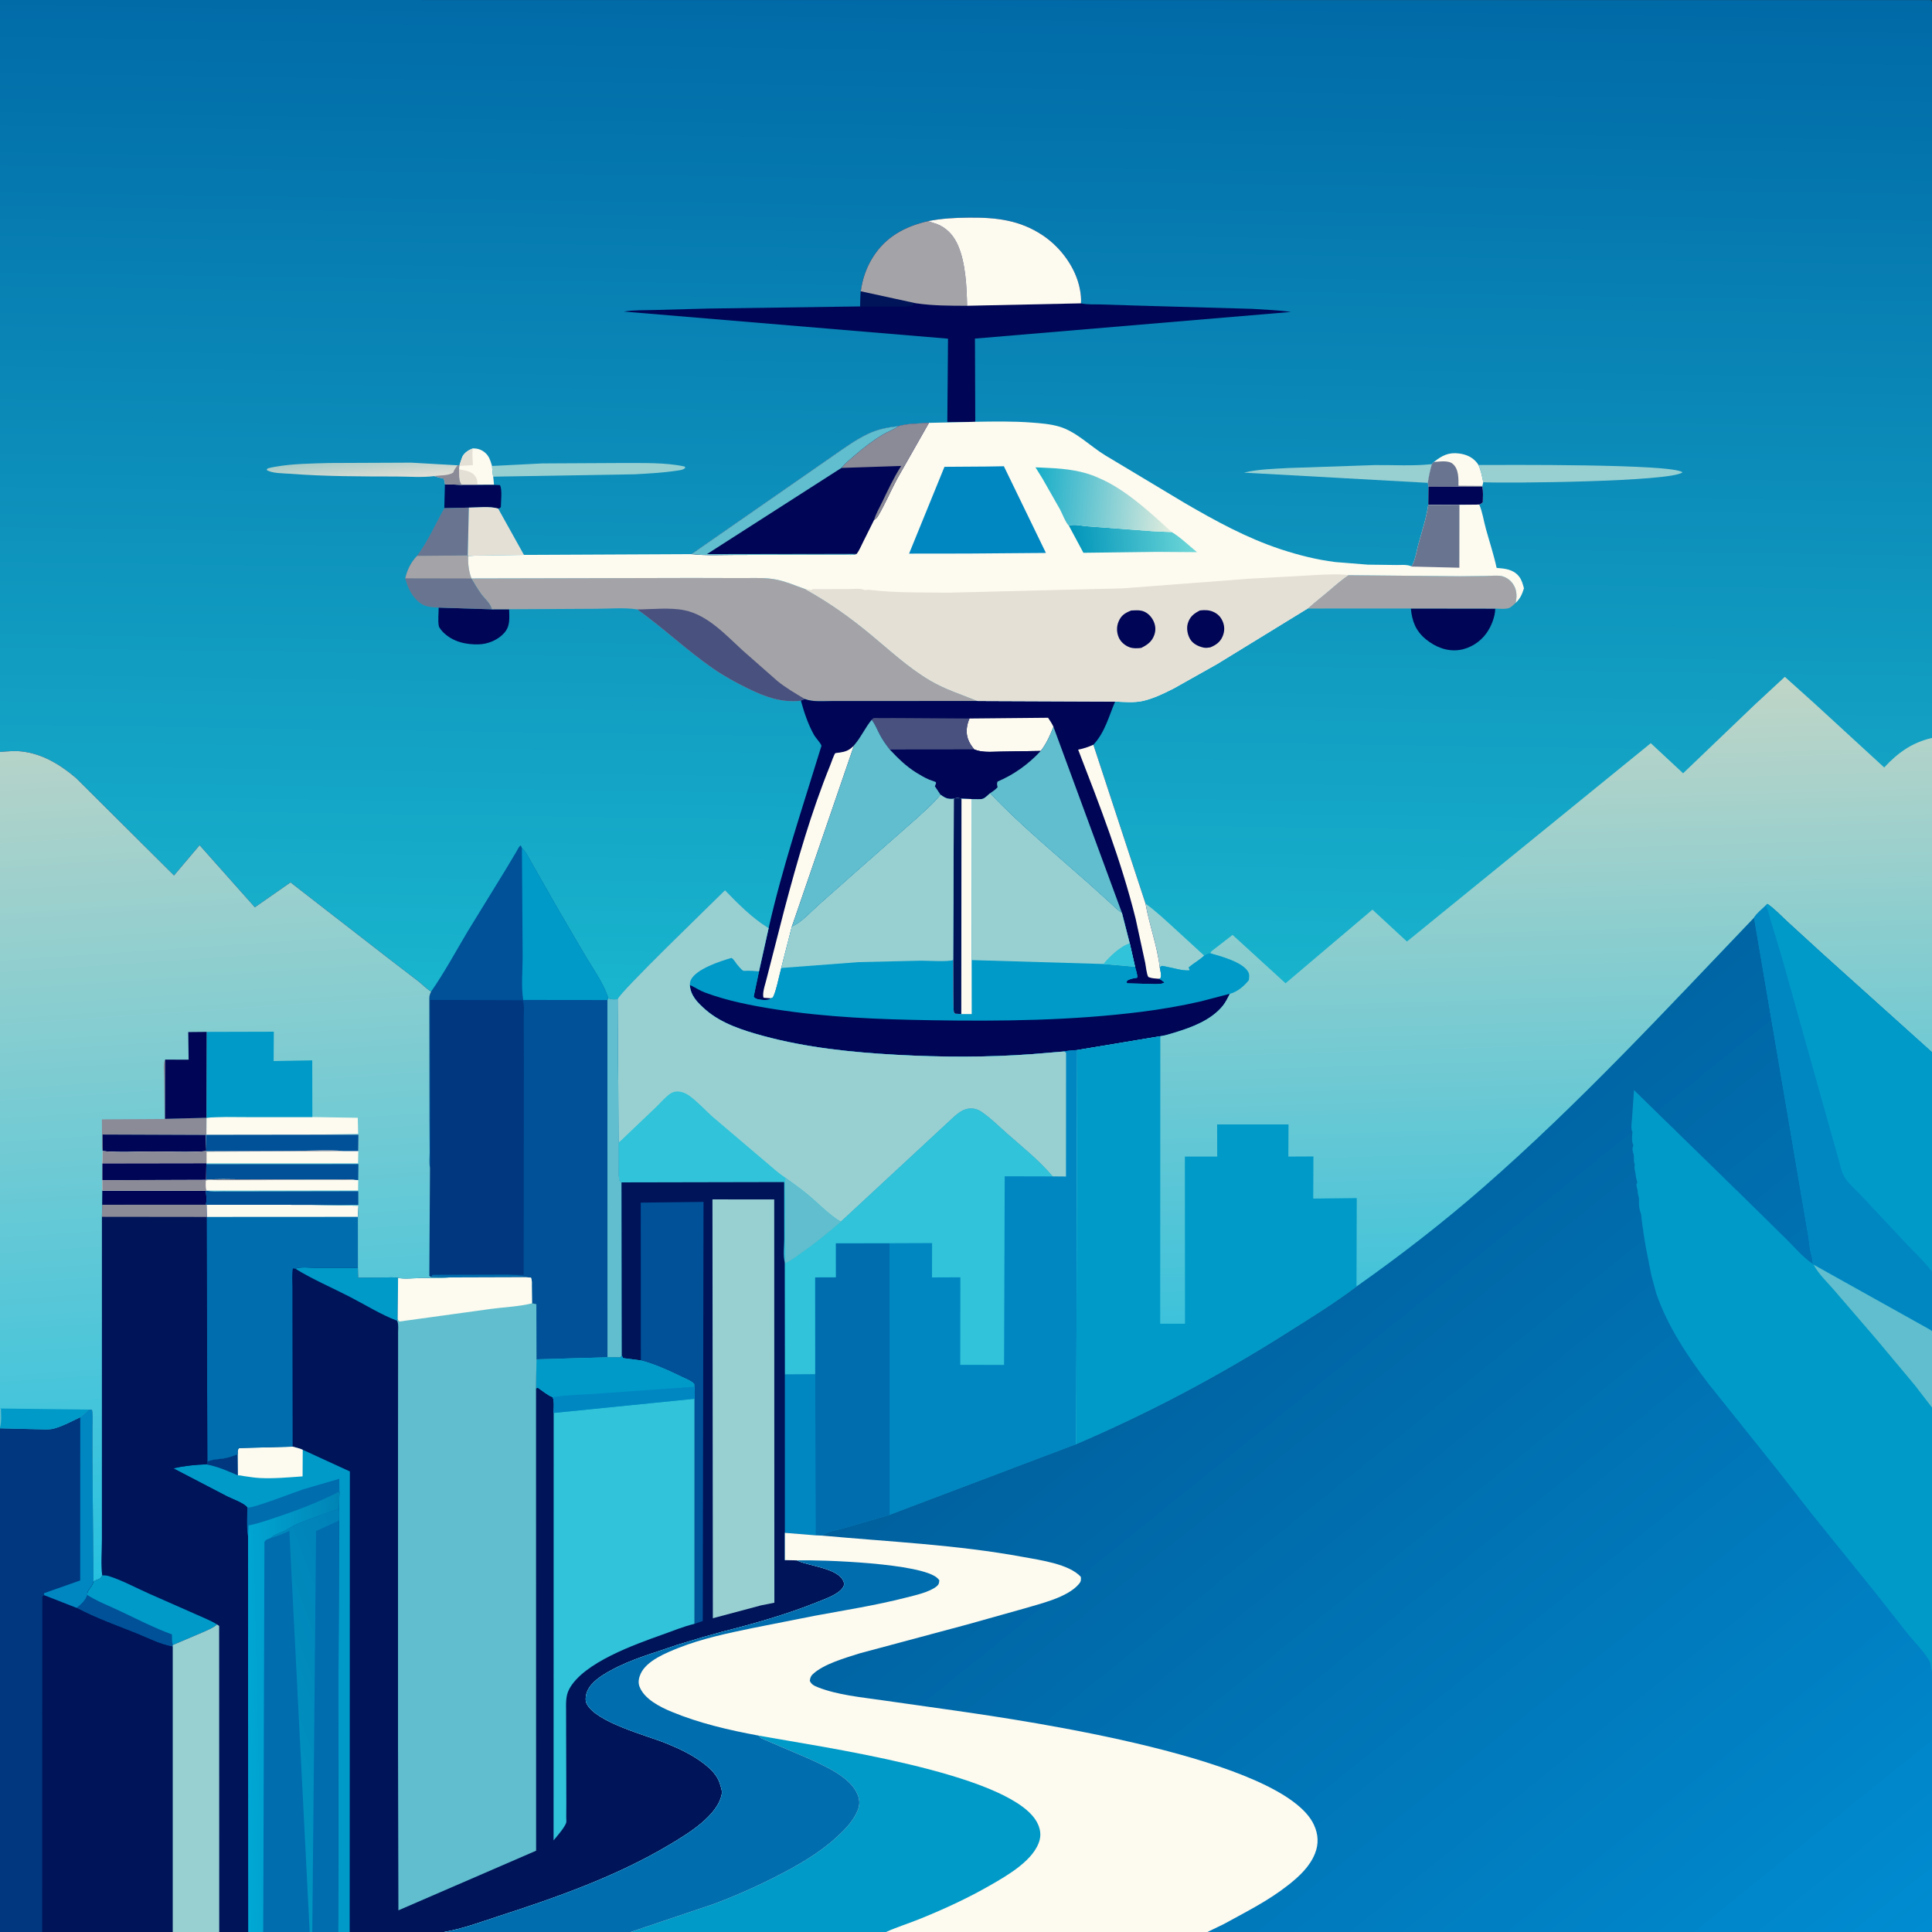 <svg version="1.1" xmlns="http://www.w3.org/2000/svg" style="display: block;" viewBox="0 0 2048 2048" width="1024" height="1024">
<rect x="0" y="0" width="2048" height="2048" fill="#333333" stroke="none"/>
<defs>
	<linearGradient id="Gradient1" gradientUnits="userSpaceOnUse" x1="1029.48" y1="-15.012" x2="1013.57" y2="1063.42">
		<stop class="stop0" offset="0" stop-opacity="1" stop-color="rgb(0,105,167)"/>
		<stop class="stop1" offset="1" stop-opacity="1" stop-color="rgb(25,181,206)"/>
	</linearGradient>
	<linearGradient id="Gradient2" gradientUnits="userSpaceOnUse" x1="382.247" y1="487.405" x2="384.162" y2="509.261">
		<stop class="stop0" offset="0" stop-opacity="1" stop-color="rgb(169,204,200)"/>
		<stop class="stop1" offset="1" stop-opacity="1" stop-color="rgb(222,222,213)"/>
	</linearGradient>
	<linearGradient id="Gradient3" gradientUnits="userSpaceOnUse" x1="1135.31" y1="575.259" x2="1265.45" y2="564.761">
		<stop class="stop0" offset="0" stop-opacity="1" stop-color="rgb(0,149,186)"/>
		<stop class="stop1" offset="1" stop-opacity="1" stop-color="rgb(110,215,216)"/>
	</linearGradient>
	<linearGradient id="Gradient4" gradientUnits="userSpaceOnUse" x1="1095.54" y1="523.756" x2="1243.32" y2="536.854">
		<stop class="stop0" offset="0" stop-opacity="1" stop-color="rgb(22,173,201)"/>
		<stop class="stop1" offset="1" stop-opacity="1" stop-color="rgb(225,236,222)"/>
	</linearGradient>
	<linearGradient id="Gradient5" gradientUnits="userSpaceOnUse" x1="1627.25" y1="726.112" x2="1647.66" y2="1389.92">
		<stop class="stop0" offset="0" stop-opacity="1" stop-color="rgb(192,213,199)"/>
		<stop class="stop1" offset="1" stop-opacity="1" stop-color="rgb(61,194,219)"/>
	</linearGradient>
	<linearGradient id="Gradient6" gradientUnits="userSpaceOnUse" x1="363.011" y1="1814.5" x2="259.994" y2="1816.74">
		<stop class="stop0" offset="0" stop-opacity="1" stop-color="rgb(0,132,182)"/>
		<stop class="stop1" offset="1" stop-opacity="1" stop-color="rgb(0,168,212)"/>
	</linearGradient>
	<linearGradient id="Gradient7" gradientUnits="userSpaceOnUse" x1="427.406" y1="1792.84" x2="258.475" y2="1854.84">
		<stop class="stop0" offset="0" stop-opacity="1" stop-color="rgb(0,129,184)"/>
		<stop class="stop1" offset="1" stop-opacity="1" stop-color="rgb(0,149,193)"/>
	</linearGradient>
	<linearGradient id="Gradient8" gradientUnits="userSpaceOnUse" x1="193.362" y1="785.007" x2="253.201" y2="1661.68">
		<stop class="stop0" offset="0" stop-opacity="1" stop-color="rgb(181,211,201)"/>
		<stop class="stop1" offset="1" stop-opacity="1" stop-color="rgb(39,193,224)"/>
	</linearGradient>
	<linearGradient id="Gradient9" gradientUnits="userSpaceOnUse" x1="1288.55" y1="1291.61" x2="1956.4" y2="2120.04">
		<stop class="stop0" offset="0" stop-opacity="1" stop-color="rgb(0,96,158)"/>
		<stop class="stop1" offset="1" stop-opacity="1" stop-color="rgb(0,140,209)"/>
	</linearGradient>
</defs>
<path transform="translate(0,0)" fill="url(#Gradient1)" d="M 0 94.455 L -0 -0 L 2046.88 0.125 L 2048 2 L 2048 782.225 L 2048 1115.44 L 2048 1346.95 L 2048 1411.1 L 2048 1492.03 L 2048 1771.45 L 2048 2042.7 C 2048 2044.46 2048.51 2046.46 2047.27 2047.77 L 2045 2048 L 1279.93 2048 L 939.198 2048 L 668.597 2048 L 470.675 2048 L 370.681 2048 L 358.186 2048 L 331.047 2048 L 328.282 2048 L 279.033 2048 L 263.064 2048 L 232.395 2048 L 182.935 2048 L 44.702 2048 L -0 2048 L 0 1514.06 L 0 1513.25 L 0 1493.07 L 0 797.1 L 0 94.455 z"/>
<path transform="translate(0,0)" fill="rgb(253,250,239)" d="M 501.163 475.375 C 506.065 475.172 510.537 476.614 514.274 479.907 C 518.39 483.533 519.653 487.648 521.19 492.702 L 521.583 493.954 C 521.885 497.685 521.918 501.648 522.813 505.279 L 523.692 513.96 L 506.069 514.012 L 490.226 513.996 L 488.518 512.686 C 486.172 508.374 486.786 502.3 486.64 497.466 C 486.572 496.281 486.717 495.079 486.793 493.896 L 487.108 493.065 L 488.359 489.097 L 490.191 484 C 492.356 479.819 496.881 476.935 501.163 475.375 z"/>
<path transform="translate(0,0)" fill="rgb(229,224,214)" d="M 501.163 475.375 L 500.99 476.92 C 500.46 482.156 501.086 487.811 501.288 493.077 L 486.793 493.896 L 487.108 493.065 L 488.359 489.097 L 490.191 484 C 492.356 479.819 496.881 476.935 501.163 475.375 z"/>
<path transform="translate(0,0)" fill="rgb(229,224,214)" d="M 486.64 497.466 C 493.781 499.031 500.482 499.172 504.52 505.966 C 506.085 508.599 506.113 511.028 506.069 514.012 L 490.226 513.996 L 488.518 512.686 C 486.172 508.374 486.786 502.3 486.64 497.466 z"/>
<path transform="translate(0,0)" fill="rgb(0,6,85)" d="M 471.632 513.251 L 490.226 513.996 L 506.069 514.012 L 523.692 513.96 L 529.961 514.253 C 532.597 518.911 530.957 531.832 530.922 537.5 C 529.289 539.081 530.249 538.56 528.046 539.07 C 518.972 536.421 506.526 538.02 497 538.087 L 470.967 538.685 L 471.632 513.251 z"/>
<path transform="translate(0,0)" fill="rgb(152,208,210)" d="M 1214.32 957.917 C 1225.96 966.271 1236.83 976.731 1247.45 986.371 L 1276.47 1013 C 1271.42 1017.84 1265.34 1021 1260.05 1025.5 L 1260.52 1026.71 C 1261.07 1028.15 1261 1027.56 1260.99 1028.61 C 1253.48 1029.3 1244.43 1026.15 1236.93 1024.85 C 1235.75 1024.65 1232.37 1023.69 1231.5 1023.95 C 1230.73 1024.18 1229.99 1025.1 1229.45 1025.69 L 1229.39 1025.64 C 1226.9 1002.99 1218.22 980.44 1214.32 957.917 z"/>
<path transform="translate(0,0)" fill="rgb(105,117,144)" d="M 470.967 538.685 L 497 538.087 L 495.847 588.817 L 442.075 589.283 C 453.601 573.726 461.572 555.571 470.967 538.685 z"/>
<path transform="translate(0,0)" fill="rgb(229,224,214)" d="M 497 538.087 C 506.526 538.02 518.972 536.421 528.046 539.07 L 555.397 588.197 L 511.898 588.903 C 507.16 589.046 500.547 588.484 496.135 590.068 L 495.847 588.817 L 497 538.087 z"/>
<path transform="translate(0,0)" fill="rgb(152,208,210)" d="M 521.583 493.954 L 574.758 491.251 L 661.144 490.794 C 682.068 490.965 705.145 490.108 725.622 494.5 L 726.5 495.783 C 724.167 498.395 720.298 498.487 717 498.983 C 702.532 501.159 687.586 501.952 672.988 502.767 L 522.813 505.279 C 521.918 501.648 521.885 497.685 521.583 493.954 z"/>
<path transform="translate(0,0)" fill="rgb(0,6,85)" d="M 465.001 644.078 L 521.323 645.891 L 539.685 645.833 C 539.867 655.295 541.133 663.534 534.394 671.068 C 527.821 678.417 517.35 682.738 507.606 683.047 C 493.942 683.48 480.03 680.302 470.021 670.444 C 468.721 669.164 465.599 665.579 465.205 663.793 C 463.997 658.316 465.061 649.874 465.001 644.078 z"/>
<path transform="translate(0,0)" fill="rgb(152,208,210)" d="M 1517.81 492.005 C 1515.94 498.637 1514.49 505.002 1513.58 511.834 L 1318.59 501.02 C 1333.6 497.346 1350.32 497.003 1365.71 496.123 L 1457.5 493.003 C 1476.9 492.812 1497.16 494.127 1516.43 492.154 L 1517.81 492.005 z"/>
<path transform="translate(0,0)" fill="url(#Gradient2)" d="M 460.262 504.694 C 447.386 506.343 433.361 505.142 420.315 505.116 C 382.748 505.041 344.993 505.119 307.516 502.192 C 301.041 501.686 287.82 501.936 282.637 498.103 L 283.5 496.686 C 286.504 495.68 289.385 495.191 292.5 494.655 C 310.792 491.505 330.313 491.344 348.848 490.798 L 435.939 490.421 L 485.002 493.241 L 487.108 493.065 L 486.793 493.896 C 486.717 495.079 486.572 496.281 486.64 497.466 C 486.786 502.3 486.172 508.374 488.518 512.686 L 490.226 513.996 L 471.632 513.251 C 471.41 510.837 471.255 509.273 470 507.172 C 466.661 506.699 463.485 505.652 460.262 504.694 z"/>
<path transform="translate(0,0)" fill="rgb(139,138,151)" d="M 485.002 493.241 L 487.108 493.065 L 486.793 493.896 C 486.717 495.079 486.572 496.281 486.64 497.466 C 486.786 502.3 486.172 508.374 488.518 512.686 L 490.226 513.996 L 471.632 513.251 C 471.41 510.837 471.255 509.273 470 507.172 C 466.661 506.699 463.485 505.652 460.262 504.694 C 466.191 503.713 475.707 504.472 480.5 500.84 C 481.349 497.964 483.287 495.657 485.002 493.241 z"/>
<path transform="translate(0,0)" fill="rgb(253,250,239)" d="M 1519.92 489.74 C 1528.55 482.968 1535.39 479.225 1546.78 480.719 C 1554.28 481.702 1561.08 484.669 1565.8 490.773 C 1566.59 491.796 1566.49 491.727 1567.19 492.91 C 1570.09 499.063 1570.94 504.672 1572.31 511.222 L 1571.39 515.097 L 1571.43 515.985 C 1572.34 521.476 1571.99 526.958 1571.84 532.5 C 1570.54 533.556 1569.68 534.21 1568.12 534.886 L 1547.06 535.083 L 1514.01 535.257 L 1514.22 515.757 L 1513.58 511.834 C 1514.49 505.002 1515.94 498.637 1517.81 492.005 L 1519.92 489.74 z"/>
<path transform="translate(0,0)" fill="rgb(105,117,144)" d="M 1517.81 492.005 L 1519.92 489.74 C 1525.61 489.373 1535.03 487.679 1539.77 491.535 C 1546.42 496.94 1546.11 507.233 1546.04 514.911 L 1571.39 515.097 L 1571.43 515.985 L 1514.22 515.757 L 1513.58 511.834 C 1514.49 505.002 1515.94 498.637 1517.81 492.005 z"/>
<path transform="translate(0,0)" fill="rgb(0,6,85)" d="M 1514.22 515.757 L 1571.43 515.985 C 1572.34 521.476 1571.99 526.958 1571.84 532.5 C 1570.54 533.556 1569.68 534.21 1568.12 534.886 L 1547.06 535.083 L 1514.01 535.257 L 1514.22 515.757 z"/>
<path transform="translate(0,0)" fill="rgb(0,6,85)" d="M 1495.58 645.014 L 1585.02 645.132 C 1584.87 653.969 1580.84 663.947 1575.78 671.11 C 1569.15 680.485 1558.31 687.429 1546.85 689.014 C 1533.82 690.816 1521.57 685.878 1511.59 677.741 C 1500.84 668.974 1496.8 658.594 1495.58 645.014 z"/>
<path transform="translate(0,0)" fill="rgb(152,208,210)" d="M 1567.19 492.91 C 1591.99 492.929 1772.84 491.498 1783.5 500.652 C 1772.06 510.78 1597.39 512.391 1572.31 511.222 C 1570.94 504.672 1570.09 499.063 1567.19 492.91 z"/>
<path transform="translate(0,0)" fill="rgb(105,117,144)" d="M 495.847 588.817 L 496.135 590.068 C 496.138 598.183 496.859 605.502 499.771 613.181 C 503.104 618.756 506.45 624.504 510.26 629.763 C 513.669 634.47 520.585 640.096 521.323 645.891 L 465.001 644.078 C 459.197 643.878 451.984 643.49 447 640.325 C 437.368 634.207 432.307 623.727 429.604 613.042 C 431.691 604.093 435.67 595.959 442.075 589.283 L 495.847 588.817 z"/>
<path transform="translate(0,0)" fill="rgb(164,164,168)" d="M 495.847 588.817 L 496.135 590.068 C 496.138 598.183 496.859 605.502 499.771 613.181 L 429.604 613.042 C 431.691 604.093 435.67 595.959 442.075 589.283 L 495.847 588.817 z"/>
<path transform="translate(0,0)" fill="rgb(164,164,168)" d="M 1429.25 609.724 L 1547.7 610.885 L 1575.19 610.592 C 1580.29 610.498 1586.05 609.799 1591.09 610.57 C 1595.07 611.18 1599.55 613.852 1602.18 616.886 C 1606.76 622.185 1608.14 628.248 1607.33 635.117 L 1606.71 639.059 C 1604.86 640.661 1602.6 642.977 1600.49 644.158 C 1597.08 646.073 1589.03 645.226 1585.02 645.132 L 1495.58 645.014 L 1386.12 645.076 C 1392.48 639.144 1399.34 633.959 1405.98 628.349 C 1413.53 621.97 1420.98 615.168 1429.25 609.724 z"/>
<path transform="translate(0,0)" fill="rgb(164,164,168)" d="M 499.771 613.181 L 734.073 612.651 L 786.795 612.79 C 798.874 612.841 811.639 612.022 823.5 614.51 C 834.271 616.769 843.453 620.942 853.744 624.525 C 879.012 638.52 901.056 654.222 923.327 672.662 C 943.758 689.579 962.951 707.562 985.925 721.157 C 1002.22 730.797 1019.22 735.881 1036.46 743.063 L 925.395 743.124 L 882.072 743.137 C 872.964 743.132 861.789 744.312 853.219 741.021 L 848.988 742.739 L 847.993 742.927 C 827.469 744.876 810.693 738.555 792.656 729.727 C 779.997 723.532 767.415 716.66 755.822 708.623 C 727.995 689.334 703.202 665.759 675.583 646.006 C 661.72 643.817 645.818 645.324 631.699 645.324 L 539.685 645.833 L 521.323 645.891 C 520.585 640.096 513.669 634.47 510.26 629.763 C 506.45 624.504 503.104 618.756 499.771 613.181 z"/>
<path transform="translate(0,0)" fill="rgb(73,81,127)" d="M 675.583 646.006 C 691.305 645.906 710.232 643.763 725.524 646.89 C 750.257 651.948 769.246 673.007 787.127 689.369 L 823.925 721.757 C 832.9 729.138 843.257 735.082 853.219 741.021 L 848.988 742.739 L 847.993 742.927 C 827.469 744.876 810.693 738.555 792.656 729.727 C 779.997 723.532 767.415 716.66 755.822 708.623 C 727.995 689.334 703.202 665.759 675.583 646.006 z"/>
<path transform="translate(0,0)" fill="rgb(0,6,85)" d="M 983.854 234.388 C 998.63 231.507 1012.2 230.833 1027.2 230.691 C 1056.03 230.419 1081.38 233.223 1105.92 249.861 C 1124.86 262.699 1140.59 284.161 1144.8 306.865 C 1145.71 311.777 1146.27 316.547 1145.92 321.551 L 1147.26 321.824 C 1153.36 322.989 1160.51 322.53 1166.74 322.725 L 1202.23 323.843 L 1327.16 327.398 C 1340.88 328.277 1354.79 328.734 1368.4 330.662 L 1033.49 358.921 L 1033.82 447.101 L 1030.11 447.231 L 1004.2 447.455 L 1004.94 359.01 L 661.218 330.257 C 671.865 328.548 683.222 328.929 693.994 328.598 L 750.432 327.087 L 910.732 324.842 L 911.897 324.862 L 912.464 308.767 C 914.202 295.711 918.377 283.629 925.398 272.5 C 939.083 250.808 959.596 239.963 983.854 234.388 z"/>
<path transform="translate(0,0)" fill="rgb(0,20,89)" d="M 912.464 308.767 L 970.747 321.443 L 968.005 322.105 L 968 323.51 C 962.977 325.668 954.968 324.804 949.459 324.842 L 911.897 324.862 L 912.464 308.767 z"/>
<path transform="translate(0,0)" fill="rgb(164,164,168)" d="M 912.464 308.767 C 914.202 295.711 918.377 283.629 925.398 272.5 C 939.083 250.808 959.596 239.963 983.854 234.388 C 987.899 236.014 992.316 236.895 996.191 238.833 C 1005.51 243.498 1011.59 251.062 1015.66 260.5 C 1023.59 278.869 1024.75 304.28 1025.16 324.135 C 1006.89 324.1 988.866 324.137 970.747 321.443 L 912.464 308.767 z"/>
<path transform="translate(0,0)" fill="rgb(253,250,239)" d="M 983.854 234.388 C 998.63 231.507 1012.2 230.833 1027.2 230.691 C 1056.03 230.419 1081.38 233.223 1105.92 249.861 C 1124.86 262.699 1140.59 284.161 1144.8 306.865 C 1145.71 311.777 1146.27 316.547 1145.92 321.551 L 1025.16 324.135 C 1024.75 304.28 1023.59 278.869 1015.66 260.5 C 1011.59 251.062 1005.51 243.498 996.191 238.833 C 992.316 236.895 987.899 236.014 983.854 234.388 z"/>
<path transform="translate(0,0)" fill="rgb(0,6,85)" d="M 853.219 741.021 C 861.789 744.312 872.964 743.132 882.072 743.137 L 925.395 743.124 L 1036.46 743.063 L 1182.1 743.639 C 1175.22 759.804 1171.33 776.253 1159.02 789.469 L 1214.32 957.917 C 1218.22 980.44 1226.9 1002.99 1229.39 1025.64 L 1229.45 1025.69 C 1229.96 1029 1231.72 1034.25 1230.02 1037.07 L 1228.3 1037.54 C 1230.8 1038.39 1232.43 1039.86 1234.44 1041.5 C 1231.44 1043.42 1226.94 1043.09 1223.4 1043.16 L 1195 1042.38 L 1193.98 1041 L 1195.2 1039.23 C 1198.27 1037.73 1200.78 1037.12 1204.17 1036.63 L 1205.36 1036.46 C 1206.35 1034.59 1203.78 1027.17 1203.2 1024.75 L 1197.59 1000.03 L 1189.28 967.644 C 1184.54 964.951 1180.19 960.28 1176.17 956.62 L 1153.76 936.381 C 1118.78 905.243 1081.68 874.882 1049.51 840.864 C 1047.51 842.583 1044.24 846.054 1041.75 846.787 C 1038.88 847.634 1033.39 846.979 1030.23 847.051 L 1019.21 846.679 L 1018.7 846.459 C 1016.23 845.875 1013.38 845.647 1011.06 846.74 C 1004.62 847.349 1002.29 846.156 997.037 842.514 C 989.642 851.61 980.473 859.474 971.88 867.437 L 910.426 921.535 L 867.461 959.627 C 859.395 966.783 849.432 978.12 839.458 982.143 L 828.212 1026.08 C 826.675 1031.2 821.707 1056.02 818.74 1057.72 L 817.12 1058.21 L 816.08 1059.1 C 813.889 1060.53 808.476 1060.09 806 1059.73 C 803.17 1059.32 800.541 1058.88 798.93 1056.5 L 804.552 1029.73 L 814.79 983.794 C 829.375 919.379 850.46 856.866 869.771 793.829 C 869.84 793.603 870.848 790.575 870.8 790.45 C 869.437 786.906 864.801 782.473 862.762 778.802 C 856.475 767.487 852.407 755.174 848.988 742.739 L 853.219 741.021 z"/>
<path transform="translate(0,0)" fill="rgb(253,250,239)" d="M 1027.69 761.652 L 1111 760.864 C 1113.1 764.004 1115.16 767.01 1116.71 770.463 C 1113.01 779.852 1109.46 787.953 1103.25 796.021 L 1060.92 796.698 C 1051.68 796.764 1041.47 798.025 1032.81 794.463 C 1030.06 791.069 1027.75 787.842 1026.21 783.714 C 1023.54 776.532 1024.67 768.478 1027.69 761.652 z"/>
<path transform="translate(0,0)" fill="rgb(73,81,127)" d="M 924.011 763.011 C 924.674 762.445 925.17 761.579 926 761.313 C 927.262 760.91 930.503 761.224 931.941 761.202 L 948.666 761.162 L 1027.69 761.652 C 1024.67 768.478 1023.54 776.532 1026.21 783.714 C 1027.75 787.842 1030.06 791.069 1032.81 794.463 L 943.225 794.561 C 939.153 789.46 935.545 784.31 932.508 778.528 C 929.812 773.394 927.624 767.555 924.011 763.011 z"/>
<path transform="translate(0,0)" fill="rgb(253,250,239)" d="M 1159.02 789.469 L 1214.32 957.917 C 1218.22 980.44 1226.9 1002.99 1229.39 1025.64 L 1229.45 1025.69 C 1229.96 1029 1231.72 1034.25 1230.02 1037.07 L 1228.3 1037.54 C 1225.08 1037.23 1221.22 1037.19 1218.23 1036.01 C 1217.87 1035.87 1217.41 1035.82 1217.2 1035.5 C 1215.47 1032.78 1214.69 1024.14 1213.98 1020.73 L 1203.83 973.932 C 1188.48 912.201 1165.8 853.837 1142.88 794.652 C 1148.71 793.552 1153.59 791.83 1159.02 789.469 z"/>
<path transform="translate(0,0)" fill="rgb(253,250,239)" d="M 817.12 1058.21 L 809.5 1057.68 C 809.164 1056.78 809.031 1056.59 808.976 1055.5 C 808.677 1049.6 811.815 1041.55 813.082 1035.74 L 831.451 964.125 C 845.173 912.47 860.073 860.366 880.217 810.799 C 880.966 808.956 884.263 799.276 885.512 798.352 C 885.711 798.205 889.566 797.816 890.162 797.727 C 896.363 796.804 899.995 795.419 904.544 790.957 L 905.289 790.205 L 839.458 982.143 L 828.212 1026.08 C 826.675 1031.2 821.707 1056.02 818.74 1057.72 L 817.12 1058.21 z"/>
<path transform="translate(0,0)" fill="rgb(0,6,85)" d="M 1032.81 794.463 C 1041.47 798.025 1051.68 796.764 1060.92 796.698 L 1103.25 796.021 C 1090.12 810.136 1075.16 820.919 1057.45 828.5 C 1056.47 830.647 1057.06 832.275 1057.48 834.5 C 1055.26 837.12 1052.3 838.911 1049.51 840.864 C 1047.51 842.583 1044.24 846.054 1041.75 846.787 C 1038.88 847.634 1033.39 846.979 1030.23 847.051 L 1019.21 846.679 L 1018.7 846.459 C 1016.23 845.875 1013.38 845.647 1011.06 846.74 C 1004.62 847.349 1002.29 846.156 997.037 842.514 L 991.031 833.5 L 992.186 830.5 C 992.122 830.025 992.259 829.475 991.995 829.076 C 991.767 828.732 985.854 826.803 985.039 826.457 C 980.245 824.426 975.679 821.748 971.269 818.993 C 960.333 812.162 951.966 803.902 943.225 794.561 L 1032.81 794.463 z"/>
<path transform="translate(0,0)" fill="rgb(96,190,206)" d="M 1116.71 770.463 L 1189.28 967.644 C 1184.54 964.951 1180.19 960.28 1176.17 956.62 L 1153.76 936.381 C 1118.78 905.243 1081.68 874.882 1049.51 840.864 C 1052.3 838.911 1055.26 837.12 1057.48 834.5 C 1057.06 832.275 1056.47 830.647 1057.45 828.5 C 1075.16 820.919 1090.12 810.136 1103.25 796.021 C 1109.46 787.953 1113.01 779.852 1116.71 770.463 z"/>
<path transform="translate(0,0)" fill="rgb(96,190,206)" d="M 924.011 763.011 C 927.624 767.555 929.812 773.394 932.508 778.528 C 935.545 784.31 939.153 789.46 943.225 794.561 C 951.966 803.902 960.333 812.162 971.269 818.993 C 975.679 821.748 980.245 824.426 985.039 826.457 C 985.854 826.803 991.767 828.732 991.995 829.076 C 992.259 829.475 992.122 830.025 992.186 830.5 L 991.031 833.5 L 997.037 842.514 C 989.642 851.61 980.473 859.474 971.88 867.437 L 910.426 921.535 L 867.461 959.627 C 859.395 966.783 849.432 978.12 839.458 982.143 L 905.289 790.205 L 905.32 790.045 C 912.733 781.653 916.972 771.533 924.011 763.011 z"/>
<path transform="translate(0,0)" fill="rgb(0,81,152)" d="M 456.985 1051.16 C 470.894 1031.17 482.933 1008.94 495.377 987.959 L 535.917 921.994 L 547.567 902.502 C 548.794 900.388 549.875 897.423 552 896.198 L 553.253 898.868 C 558.371 903.946 561.189 910.701 564.828 916.842 L 592.228 964.907 L 621.28 1014.5 C 629.473 1028.25 640.047 1042.87 644.837 1058.16 C 648.131 1059.8 651.198 1059.35 654.791 1059.16 L 655.781 1211.33 L 655.946 1237.55 C 655.997 1242.59 655.495 1247.87 657.29 1252.63 L 658.851 1253.37 L 659.182 1437.05 L 657.472 1439.07 L 643.943 1438.82 L 568.695 1440.96 L 568.558 1382.42 L 564.003 1381.58 L 563.778 1363.84 C 563.727 1360.77 564.193 1357.11 562.806 1354.31 L 557.099 1353.9 L 476.371 1354.15 L 456.908 1353.76 L 455.112 1352.47 L 455.802 1237.84 C 454.804 1233.02 455.49 1226.98 455.465 1221.96 L 455.299 1187.47 L 455.104 1057.83 C 455.191 1055.36 455.874 1053.34 456.985 1051.16 z"/>
<path transform="translate(0,0)" fill="rgb(96,190,206)" d="M 644.837 1058.16 C 648.131 1059.8 651.198 1059.35 654.791 1059.16 L 655.781 1211.33 L 655.946 1237.55 C 655.997 1242.59 655.495 1247.87 657.29 1252.63 L 658.851 1253.37 L 659.182 1437.05 L 657.472 1439.07 L 643.943 1438.82 L 643.875 1060.09 L 644.837 1058.16 z"/>
<path transform="translate(0,0)" fill="rgb(0,154,200)" d="M 553.253 898.868 C 558.371 903.946 561.189 910.701 564.828 916.842 L 592.228 964.907 L 621.28 1014.5 C 629.473 1028.25 640.047 1042.87 644.837 1058.16 L 643.875 1060.09 L 554.654 1059.99 C 552.313 1045.61 554.036 1028.66 554.029 1014.02 L 553.253 898.868 z"/>
<path transform="translate(0,0)" fill="rgb(0,55,126)" d="M 455.802 1237.84 C 456.856 1233.31 456.256 1227.59 456.266 1222.92 L 456.273 1194.14 L 455.913 1059.96 L 554.045 1060.27 C 556.224 1065.74 555.132 1074.57 555.163 1080.5 L 555.329 1120.5 L 555.088 1351.45 L 537.961 1351.12 C 542.526 1351.59 553.85 1351.19 557.099 1353.9 L 476.371 1354.15 L 456.908 1353.76 L 455.112 1352.47 L 455.802 1237.84 z"/>
<path transform="translate(0,0)" fill="rgb(0,109,174)" d="M 456.908 1353.76 L 458.5 1351.35 L 537.961 1351.12 C 542.526 1351.59 553.85 1351.19 557.099 1353.9 L 476.371 1354.15 L 456.908 1353.76 z"/>
<path transform="translate(0,0)" fill="rgb(0,154,200)" d="M 1049.51 840.864 C 1081.68 874.882 1118.78 905.243 1153.76 936.381 L 1176.17 956.62 C 1180.19 960.28 1184.54 964.951 1189.28 967.644 L 1197.59 1000.03 L 1203.2 1024.75 C 1203.78 1027.17 1206.35 1034.59 1205.36 1036.46 L 1204.17 1036.63 C 1200.78 1037.12 1198.27 1037.73 1195.2 1039.23 L 1193.98 1041 L 1195 1042.38 L 1223.4 1043.16 C 1226.94 1043.09 1231.44 1043.42 1234.44 1041.5 C 1232.43 1039.86 1230.8 1038.39 1228.3 1037.54 L 1230.02 1037.07 C 1231.72 1034.25 1229.96 1029 1229.45 1025.69 C 1229.99 1025.1 1230.73 1024.18 1231.5 1023.95 C 1232.37 1023.69 1235.75 1024.65 1236.93 1024.85 C 1244.43 1026.15 1253.48 1029.3 1260.99 1028.61 C 1261 1027.56 1261.07 1028.15 1260.52 1026.71 L 1260.05 1025.5 C 1265.34 1021 1271.42 1017.84 1276.47 1013 C 1278.7 1011.41 1280.43 1011.03 1283.05 1010.43 C 1294.04 1013.63 1316.85 1019.53 1323.04 1030 C 1324.79 1032.97 1324.27 1035.75 1323.88 1039 C 1318.69 1045.43 1312.03 1051.2 1303.94 1053.5 L 1303.72 1053.44 C 1301.52 1057.57 1299.36 1062.25 1296.43 1065.9 C 1284.1 1081.31 1263.79 1088.87 1245.51 1094.46 C 1240.51 1095.99 1235.17 1097.7 1229.98 1098.43 L 1141.85 1113.08 C 1137.44 1113.47 1132.63 1113.5 1128.34 1114.57 L 1094.2 1117.4 C 1046.38 1120.97 997.741 1120.74 949.873 1118.09 C 902.477 1115.46 854.921 1110.56 809 1098.1 C 788.091 1092.43 764.672 1085.01 748.065 1070.47 C 739.798 1063.23 731.947 1055.66 731.246 1044.1 C 731.284 1042.43 731.494 1040.54 732.203 1039 C 737.642 1027.2 763.673 1018.8 775.385 1015.44 C 777.792 1016.69 779.388 1019.92 781.096 1022.07 C 782.257 1023.53 786.315 1028.39 787.93 1029.01 C 788.678 1029.3 791.885 1028.99 792.868 1028.99 C 796.797 1029.01 800.646 1029.34 804.552 1029.73 L 798.93 1056.5 C 800.541 1058.88 803.17 1059.32 806 1059.73 C 808.476 1060.09 813.889 1060.53 816.08 1059.1 L 817.12 1058.21 L 818.74 1057.72 C 821.707 1056.02 826.675 1031.2 828.212 1026.08 L 839.458 982.143 C 849.432 978.12 859.395 966.783 867.461 959.627 L 910.426 921.535 L 971.88 867.437 C 980.473 859.474 989.642 851.61 997.037 842.514 C 1002.29 846.156 1004.62 847.349 1011.06 846.74 C 1013.38 845.647 1016.23 845.875 1018.7 846.459 L 1019.21 846.679 L 1030.23 847.051 C 1033.39 846.979 1038.88 847.634 1041.75 846.787 C 1044.24 846.054 1047.51 842.583 1049.51 840.864 z"/>
<path transform="translate(0,0)" fill="rgb(253,250,239)" d="M 1011.06 846.74 C 1013.38 845.647 1016.23 845.875 1018.7 846.459 L 1019.21 846.679 L 1030.23 847.051 L 1029.99 1017.73 L 1030.05 1074.98 L 1019.01 1074.94 L 1012.5 1074.57 C 1012.07 1074.05 1011.51 1073.6 1011.2 1073 C 1009.85 1070.38 1010.86 971.689 1010.72 958.55 L 1011.06 846.74 z"/>
<path transform="translate(0,0)" fill="rgb(0,20,89)" d="M 1011.06 846.74 C 1013.38 845.647 1016.23 845.875 1018.7 846.459 L 1019.21 846.679 L 1019.01 1074.94 L 1012.5 1074.57 C 1012.07 1074.05 1011.51 1073.6 1011.2 1073 C 1009.85 1070.38 1010.86 971.689 1010.72 958.55 L 1011.06 846.74 z"/>
<path transform="translate(0,0)" fill="rgb(0,6,85)" d="M 731.246 1044.1 L 732.529 1044.7 C 737.495 1047.06 741.749 1050.04 747 1052.01 C 770.84 1060.95 796.313 1065.89 821.399 1069.83 C 876.569 1078.48 932.54 1080.63 988.312 1081.5 C 1062.06 1082.66 1136.27 1081.85 1209.56 1072.61 C 1230.71 1069.95 1251.9 1066.34 1272.68 1061.57 L 1303.72 1053.44 C 1301.52 1057.57 1299.36 1062.25 1296.43 1065.9 C 1284.1 1081.31 1263.79 1088.87 1245.51 1094.46 C 1240.51 1095.99 1235.17 1097.7 1229.98 1098.43 L 1141.85 1113.08 C 1137.44 1113.47 1132.63 1113.5 1128.34 1114.57 L 1094.2 1117.4 C 1046.38 1120.97 997.741 1120.74 949.873 1118.09 C 902.477 1115.46 854.921 1110.56 809 1098.1 C 788.091 1092.43 764.672 1085.01 748.065 1070.47 C 739.798 1063.23 731.947 1055.66 731.246 1044.1 z"/>
<path transform="translate(0,0)" fill="rgb(152,208,210)" d="M 997.037 842.514 C 1002.29 846.156 1004.62 847.349 1011.06 846.74 L 1010.72 958.55 L 1010.31 1017.62 C 1005.78 1019.84 982.704 1018.32 976.387 1018.36 L 909.983 1019.89 L 828.212 1026.08 L 839.458 982.143 C 849.432 978.12 859.395 966.783 867.461 959.627 L 910.426 921.535 L 971.88 867.437 C 980.473 859.474 989.642 851.61 997.037 842.514 z"/>
<path transform="translate(0,0)" fill="rgb(152,208,210)" d="M 1049.51 840.864 C 1081.68 874.882 1118.78 905.243 1153.76 936.381 L 1176.17 956.62 C 1180.19 960.28 1184.54 964.951 1189.28 967.644 L 1197.59 1000.03 L 1203.2 1024.75 L 1169.63 1021.87 L 1029.99 1017.73 L 1030.23 847.051 C 1033.39 846.979 1038.88 847.634 1041.75 846.787 C 1044.24 846.054 1047.51 842.583 1049.51 840.864 z"/>
<path transform="translate(0,0)" fill="rgb(48,195,217)" d="M 1197.59 1000.03 L 1203.2 1024.75 L 1169.63 1021.87 C 1176.04 1014.13 1187.79 1002.67 1197.59 1000.03 z"/>
<path transform="translate(0,0)" fill="rgb(253,250,239)" d="M 1033.82 447.101 C 1053.64 446.788 1073.5 446.421 1093.28 447.912 C 1103.11 448.652 1113.45 449.435 1122.94 452.239 C 1140.89 457.54 1155.57 472.859 1171.37 482.545 L 1255.36 532.934 C 1288.33 552.116 1321.24 570.225 1357.6 582.233 C 1376.33 588.419 1395.85 593.356 1415.44 595.779 L 1449.93 598.554 L 1480.62 598.93 C 1485.69 598.965 1491.57 598.212 1496.2 600.387 C 1499.84 595.555 1501.75 583.612 1503.4 577.491 C 1507.23 563.229 1511.79 549.951 1514.01 535.257 L 1547.06 535.083 L 1568.12 534.886 C 1571.46 542.753 1572.76 552 1575.03 560.272 C 1578.82 574.078 1583.49 587.988 1586.48 601.982 C 1595.44 602.704 1604.11 603.448 1610.19 611.017 C 1613.09 614.638 1614.27 619.217 1615.45 623.621 C 1613.5 629.918 1611.59 634.382 1606.71 639.059 L 1607.33 635.117 C 1608.14 628.248 1606.76 622.185 1602.18 616.886 C 1599.55 613.852 1595.07 611.18 1591.09 610.57 C 1586.05 609.799 1580.29 610.498 1575.19 610.592 L 1547.7 610.885 L 1429.25 609.724 C 1420.98 615.168 1413.53 621.97 1405.98 628.349 C 1399.34 633.959 1392.48 639.144 1386.12 645.076 L 1290.22 703.921 L 1244.29 729.748 C 1233.96 735.002 1222.79 740.47 1211.41 743.035 C 1202.41 745.062 1191.31 744.15 1182.1 743.639 L 1036.46 743.063 C 1019.22 735.881 1002.22 730.797 985.925 721.157 C 962.951 707.562 943.758 689.579 923.327 672.662 C 901.056 654.222 879.012 638.52 853.744 624.525 C 843.453 620.942 834.271 616.769 823.5 614.51 C 811.639 612.022 798.874 612.841 786.795 612.79 L 734.073 612.651 L 499.771 613.181 C 496.859 605.502 496.138 598.183 496.135 590.068 C 500.547 588.484 507.16 589.046 511.898 588.903 L 555.397 588.197 L 733.055 587.375 L 838.239 514.309 L 881.794 484.084 C 894.257 475.412 906.718 466.28 920.481 459.744 C 930.517 454.977 941.375 452.895 952.342 451.78 C 961.357 448.865 975.192 448.986 984.697 448.244 L 1030.11 447.231 L 1033.82 447.101 z"/>
<path transform="translate(0,0)" fill="rgb(105,117,144)" d="M 1514.01 535.257 L 1547.06 535.083 L 1546.98 601.822 L 1496.25 600.576 L 1496.2 600.387 C 1499.84 595.555 1501.75 583.612 1503.4 577.491 C 1507.23 563.229 1511.79 549.951 1514.01 535.257 z"/>
<path transform="translate(0,0)" fill="url(#Gradient3)" d="M 1133.07 557.285 C 1138.22 555.067 1148.64 557.899 1154.49 558.029 L 1223.3 563.204 L 1242.04 563.988 C 1251.58 569.667 1260.2 578.306 1268.88 585.305 L 1226.58 584.999 L 1148.45 585.968 L 1133.07 557.285 z"/>
<path transform="translate(0,0)" fill="url(#Gradient4)" d="M 1105.11 507.389 L 1097.67 495.387 L 1112.28 496.065 C 1129.66 496.868 1147.81 499.033 1163.79 506.265 C 1192.63 518.222 1219.1 543.08 1242.04 563.988 L 1223.3 563.204 L 1154.49 558.029 C 1148.64 557.899 1138.22 555.067 1133.07 557.285 C 1129.96 554.764 1125.77 543.908 1123.72 540.077 L 1105.11 507.389 z"/>
<path transform="translate(0,0)" fill="rgb(0,135,194)" d="M 1046.83 494.539 L 1064.15 494.247 L 1108.71 586.126 L 1026.25 586.777 L 963.67 586.853 L 1001.17 494.847 L 1046.83 494.539 z"/>
<path transform="translate(0,0)" fill="rgb(0,6,85)" d="M 952.342 451.78 C 961.357 448.865 975.192 448.986 984.697 448.244 L 951.028 507.5 C 944.034 520.607 938.154 534.468 930.602 547.276 C 929.514 549.123 928.306 550.095 926.535 551.252 L 915.074 574.225 C 912.938 578.419 910.973 583.351 908.163 587.121 C 904.86 588.839 898.701 588.059 894.954 588.063 L 861.994 588.093 L 780.33 588.233 C 764.796 588.251 748.462 589.15 733.055 587.375 L 838.239 514.309 L 881.794 484.084 C 894.257 475.412 906.718 466.28 920.481 459.744 C 930.517 454.977 941.375 452.895 952.342 451.78 z"/>
<path transform="translate(0,0)" fill="rgb(139,138,151)" d="M 952.342 451.78 C 961.357 448.865 975.192 448.986 984.697 448.244 L 951.028 507.5 C 944.034 520.607 938.154 534.468 930.602 547.276 C 929.514 549.123 928.306 550.095 926.535 551.252 C 928.488 544.569 932.204 538.321 935.223 532.053 C 941.236 519.569 947.236 506.671 954.654 494.956 L 955.32 493.922 L 891.918 496.028 C 895.766 491.149 900.717 487.309 905.397 483.258 C 915.176 474.793 925.049 467.128 936.181 460.476 C 941.398 457.358 947.557 455.392 952.342 451.78 z"/>
<path transform="translate(0,0)" fill="rgb(96,190,206)" d="M 733.055 587.375 L 838.239 514.309 L 881.794 484.084 C 894.257 475.412 906.718 466.28 920.481 459.744 C 930.517 454.977 941.375 452.895 952.342 451.78 C 947.557 455.392 941.398 457.358 936.181 460.476 C 925.049 467.128 915.176 474.793 905.397 483.258 C 900.717 487.309 895.766 491.149 891.918 496.028 L 749.406 587.375 L 908.163 587.121 C 904.86 588.839 898.701 588.059 894.954 588.063 L 861.994 588.093 L 780.33 588.233 C 764.796 588.251 748.462 589.15 733.055 587.375 z"/>
<path transform="translate(0,0)" fill="rgb(229,224,214)" d="M 853.744 624.525 L 858.481 625.212 L 860 625.51 L 861.5 624.51 L 899.795 624.44 C 904.067 624.443 911.491 623.495 915.337 625.033 C 917.087 625.733 916.116 625.582 918.469 625.366 C 920.685 625.162 920.005 625.035 921.874 625.264 C 949.345 628.633 977.736 627.875 1005.42 628.273 L 1189.5 623.71 L 1323.55 613.495 L 1402.8 609.125 C 1411.47 609.021 1420.68 608.301 1429.25 609.724 C 1420.98 615.168 1413.53 621.97 1405.98 628.349 C 1399.34 633.959 1392.48 639.144 1386.12 645.076 L 1290.22 703.921 L 1244.29 729.748 C 1233.96 735.002 1222.79 740.47 1211.41 743.035 C 1202.41 745.062 1191.31 744.15 1182.1 743.639 L 1036.46 743.063 C 1019.22 735.881 1002.22 730.797 985.925 721.157 C 962.951 707.562 943.758 689.579 923.327 672.662 C 901.056 654.222 879.012 638.52 853.744 624.525 z"/>
<path transform="translate(0,0)" fill="rgb(0,6,85)" d="M 1272.04 647.082 C 1276.81 646.558 1281.23 646.504 1285.71 648.377 C 1290.72 650.47 1294.19 653.968 1296.22 659 C 1298.33 664.206 1298.2 669.339 1296.06 674.5 C 1293.52 680.61 1289 683.767 1283.04 686.221 C 1280.68 686.634 1278.35 687.013 1275.97 686.51 C 1270.34 685.32 1264.52 682.544 1261.52 677.417 C 1258.79 672.729 1257.57 666.277 1259.08 661 C 1261.16 653.779 1265.58 650.297 1272.04 647.082 z"/>
<path transform="translate(0,0)" fill="rgb(0,6,85)" d="M 1199.12 647.151 C 1202.63 646.983 1206.47 646.64 1209.92 647.371 C 1215.24 648.498 1219.46 652.333 1222.06 656.976 C 1224.85 661.977 1225.55 667.436 1223.68 672.878 C 1221.17 680.162 1216.31 683.563 1209.72 686.827 C 1205.63 687.296 1201.31 687.571 1197.39 686.138 C 1192.43 684.327 1187.81 680.359 1185.78 675.417 C 1183.6 670.099 1183.48 664.256 1185.71 658.932 C 1188.55 652.142 1192.6 649.789 1199.12 647.151 z"/>
<path transform="translate(0,0)" fill="rgb(0,135,194)" d="M 654.791 1059.16 C 656.242 1052.36 755.529 956.716 768.544 943.699 C 781.396 957.065 797.525 973.247 813.414 982.977 L 814.79 983.794 L 804.552 1029.73 C 800.646 1029.34 796.797 1029.01 792.868 1028.99 C 791.885 1028.99 788.678 1029.3 787.93 1029.01 C 786.315 1028.39 782.257 1023.53 781.096 1022.07 C 779.388 1019.92 777.792 1016.69 775.385 1015.44 C 763.673 1018.8 737.642 1027.2 732.203 1039 C 731.494 1040.54 731.284 1042.43 731.246 1044.1 C 731.947 1055.66 739.798 1063.23 748.065 1070.47 C 764.672 1085.01 788.091 1092.43 809 1098.1 C 854.921 1110.56 902.477 1115.46 949.873 1118.09 C 997.741 1120.74 1046.38 1120.97 1094.2 1117.4 L 1128.34 1114.57 C 1132.63 1113.5 1137.44 1113.47 1141.85 1113.08 L 1140.86 1530.85 L 943.066 1605.72 L 893.659 1620.15 C 886.412 1622.24 877.338 1623.05 871.408 1627.79 L 864.749 1627.53 L 832.016 1624.87 L 831.973 1456.9 L 831.834 1339.04 L 831.82 1337.93 C 830.085 1331.17 831.323 1320.35 831.308 1313.22 L 831.245 1253.02 L 658.851 1253.37 L 657.29 1252.63 C 655.495 1247.87 655.997 1242.59 655.946 1237.55 L 655.781 1211.33 L 654.791 1059.16 z"/>
<path transform="translate(0,0)" fill="rgb(0,109,174)" d="M 864.136 1456.7 L 864.043 1354.07 L 886.042 1354 L 885.97 1317.94 L 942.989 1317.87 L 943.066 1605.72 L 893.659 1620.15 C 886.412 1622.24 877.338 1623.05 871.408 1627.79 L 864.749 1627.53 L 832.016 1624.87 L 831.973 1456.9 L 864.136 1456.7 z"/>
<path transform="translate(0,0)" fill="rgb(0,135,194)" d="M 864.136 1456.7 L 864.749 1627.53 L 832.016 1624.87 L 831.973 1456.9 L 864.136 1456.7 z"/>
<path transform="translate(0,0)" fill="rgb(48,195,217)" d="M 891.288 1294.99 L 1011.64 1183.4 C 1017.63 1178.19 1023.61 1174.04 1032 1175.16 C 1034.66 1175.51 1037.84 1176.76 1040.05 1178.25 C 1049.96 1184.93 1059.06 1194.09 1068.07 1202 C 1084.3 1216.25 1102.01 1230.46 1115.95 1247.03 L 1065.04 1246.91 L 1064.35 1446.89 L 1017.9 1446.79 L 1018.02 1354.01 L 987.962 1354.13 L 988.047 1317.7 L 942.989 1317.87 L 885.97 1317.94 L 886.042 1354 L 864.043 1354.07 L 864.136 1456.7 L 831.973 1456.9 L 831.834 1339.04 C 836.98 1337.36 842.44 1332.93 846.958 1329.82 C 862.363 1319.19 877.221 1307.3 891.288 1294.99 z"/>
<path transform="translate(0,0)" fill="rgb(152,208,210)" d="M 654.791 1059.16 C 656.242 1052.36 755.529 956.716 768.544 943.699 C 781.396 957.065 797.525 973.247 813.414 982.977 L 814.79 983.794 L 804.552 1029.73 C 800.646 1029.34 796.797 1029.01 792.868 1028.99 C 791.885 1028.99 788.678 1029.3 787.93 1029.01 C 786.315 1028.39 782.257 1023.53 781.096 1022.07 C 779.388 1019.92 777.792 1016.69 775.385 1015.44 C 763.673 1018.8 737.642 1027.2 732.203 1039 C 731.494 1040.54 731.284 1042.43 731.246 1044.1 C 731.947 1055.66 739.798 1063.23 748.065 1070.47 C 764.672 1085.01 788.091 1092.43 809 1098.1 C 854.921 1110.56 902.477 1115.46 949.873 1118.09 C 997.741 1120.74 1046.38 1120.97 1094.2 1117.4 L 1128.34 1114.57 L 1130.06 1116 L 1129.98 1247.14 L 1115.95 1247.03 C 1102.01 1230.46 1084.3 1216.25 1068.07 1202 C 1059.06 1194.09 1049.96 1184.93 1040.05 1178.25 C 1037.84 1176.76 1034.66 1175.51 1032 1175.16 C 1023.61 1174.04 1017.63 1178.19 1011.64 1183.4 L 891.288 1294.99 C 877.221 1307.3 862.363 1319.19 846.958 1329.82 C 842.44 1332.93 836.98 1337.36 831.834 1339.04 L 831.82 1337.93 C 830.085 1331.17 831.323 1320.35 831.308 1313.22 L 831.245 1253.02 L 658.851 1253.37 L 657.29 1252.63 C 655.495 1247.87 655.997 1242.59 655.946 1237.55 L 655.781 1211.33 L 654.791 1059.16 z"/>
<path transform="translate(0,0)" fill="rgb(48,195,217)" d="M 655.781 1211.33 L 694.57 1174.41 C 699.653 1169.59 704.992 1163.1 710.684 1159.19 C 712.654 1157.84 715.599 1157.01 718 1157.01 C 722.223 1157.01 726.66 1158.65 730.081 1161.07 C 739.049 1167.41 746.924 1176.19 755.066 1183.56 L 810.009 1230.26 C 817.469 1236.34 824.556 1243.34 832.708 1248.46 C 841.15 1254.67 849.728 1260.71 857.749 1267.46 C 868.418 1276.43 879.312 1288.07 891.288 1294.99 C 877.221 1307.3 862.363 1319.19 846.958 1329.82 C 842.44 1332.93 836.98 1337.36 831.834 1339.04 L 831.82 1337.93 C 830.085 1331.17 831.323 1320.35 831.308 1313.22 L 831.245 1253.02 L 658.851 1253.37 L 657.29 1252.63 C 655.495 1247.87 655.997 1242.59 655.946 1237.55 L 655.781 1211.33 z"/>
<path transform="translate(0,0)" fill="rgb(96,190,206)" d="M 832.708 1248.46 C 841.15 1254.67 849.728 1260.71 857.749 1267.46 C 868.418 1276.43 879.312 1288.07 891.288 1294.99 C 877.221 1307.3 862.363 1319.19 846.958 1329.82 C 842.44 1332.93 836.98 1337.36 831.834 1339.04 L 831.82 1337.93 C 833.065 1332.12 832.264 1324.79 832.28 1318.75 L 832.364 1271.77 C 832.367 1264.24 831.447 1255.85 832.708 1248.46 z"/>
<path transform="translate(0,0)" fill="url(#Gradient5)" d="M 1862.59 744.725 L 1891.99 717.443 L 1924.15 746.342 L 1997.32 813.548 C 2012.01 797.767 2026.87 787.124 2048 782.225 L 2048 1115.44 L 1932.49 1011.57 L 1894.13 976.467 C 1887.48 970.349 1880.97 963.218 1873.5 958.187 L 1871.83 959.868 C 1868.28 963.557 1861.86 968.615 1859.38 972.848 C 1765.85 1070.56 1674.12 1169.88 1572.06 1258.95 C 1529.43 1296.16 1484.21 1331.19 1437.96 1363.78 C 1414.37 1381.67 1388.99 1397.2 1364 1413.03 C 1292.74 1458.18 1218.44 1497.67 1140.86 1530.85 L 1141.85 1113.08 L 1229.98 1098.43 C 1235.17 1097.7 1240.51 1095.99 1245.51 1094.46 C 1263.79 1088.87 1284.1 1081.31 1296.43 1065.9 C 1299.36 1062.25 1301.52 1057.57 1303.72 1053.44 L 1303.94 1053.5 C 1312.03 1051.2 1318.69 1045.43 1323.88 1039 C 1324.27 1035.75 1324.79 1032.97 1323.04 1030 C 1316.85 1019.53 1294.04 1013.63 1283.05 1010.43 C 1283.4 1008.77 1284.73 1007.94 1286.05 1006.93 L 1306.6 991.053 L 1362.75 1042.31 L 1454.85 964.259 L 1491.41 998.057 L 1749.9 787.809 L 1784.16 819.721 L 1861.76 745.416 L 1862.59 744.725 z"/>
<path transform="translate(0,0)" fill="rgb(0,154,200)" d="M 1141.85 1113.08 L 1229.98 1098.43 L 1229.86 1403.17 L 1256.15 1403.2 L 1256.01 1226.02 L 1290.29 1226.01 L 1290.21 1191.91 L 1365.89 1191.94 L 1365.7 1226.03 L 1392.29 1225.89 L 1392.09 1270.53 L 1438.23 1270.01 L 1437.96 1363.78 C 1414.37 1381.67 1388.99 1397.2 1364 1413.03 C 1292.74 1458.18 1218.44 1497.67 1140.86 1530.85 L 1141.85 1113.08 z"/>
<path transform="translate(0,0)" fill="rgb(0,20,89)" d="M 0 797.1 C 7.508 796.482 15.139 795.709 22.654 796.526 C 44.958 798.952 63.762 810.506 80.543 824.701 L 184.448 928.011 L 211.594 895.969 L 270.143 961.75 L 307.967 935.39 L 412.051 1016.12 L 443.509 1040.23 C 447.82 1043.63 452.372 1048.36 456.985 1051.16 C 455.874 1053.34 455.191 1055.36 455.104 1057.83 L 455.299 1187.47 L 455.465 1221.96 C 455.49 1226.98 454.804 1233.02 455.802 1237.84 L 455.112 1352.47 L 456.908 1353.76 L 476.371 1354.15 L 557.099 1353.9 L 562.806 1354.31 C 564.193 1357.11 563.727 1360.77 563.778 1363.84 L 564.003 1381.58 L 568.558 1382.42 L 568.695 1440.96 L 643.943 1438.82 L 657.472 1439.07 L 659.182 1437.05 L 658.851 1253.37 L 831.245 1253.02 L 831.308 1313.22 C 831.323 1320.35 830.085 1331.17 831.82 1337.93 L 831.834 1339.04 L 831.973 1456.9 L 832.016 1624.87 L 832.017 1653.77 L 844.787 1654.04 L 846.612 1654.87 C 858.447 1660.08 888.348 1662.56 894.001 1676 C 895.01 1678.4 895.131 1679.82 893.925 1682.11 C 890.022 1689.54 875.827 1694.52 868.33 1697.56 C 835.247 1710.98 799.657 1721.14 765.062 1729.86 L 745.353 1735.38 L 717.867 1743.64 C 693.263 1752.37 669.602 1758.43 646.511 1771.26 C 637.718 1776.15 627.343 1782.62 622.881 1792 C 621.147 1795.64 619.915 1802.09 621.793 1805.84 C 631.828 1825.87 685.399 1839.52 706.106 1847.92 C 720.144 1853.62 734.137 1860.19 746.171 1869.5 C 753.472 1875.15 760.481 1881.92 763.198 1891 C 764.018 1893.74 765.69 1898.27 765.222 1901.11 C 761.362 1924.55 729.193 1943.81 710.37 1955.09 C 654.635 1988.5 590.603 2011.23 529 2031.12 C 509.688 2037.36 490.753 2044.59 470.675 2048 L 370.681 2048 L 358.186 2048 L 331.047 2048 L 328.282 2048 L 279.033 2048 L 263.064 2048 L 232.395 2048 L 182.935 2048 L 44.702 2048 L -0 2048 L 0 1514.06 L 0 1513.25 L 0 1493.07 L 0 797.1 z"/>
<path transform="translate(0,0)" fill="rgb(0,154,200)" d="M 379.365 1343.86 L 379.656 1354.37 L 407.523 1354.2 C 412.201 1354.18 417.414 1353.69 421.99 1354.63 L 421.595 1398.26 L 420.896 1400.01 C 404.132 1393.75 387.034 1383.03 371.006 1374.78 C 351.87 1364.94 331.428 1356.22 313.149 1344.93 C 317.931 1342.68 327.609 1343.85 333.077 1343.85 L 379.365 1343.86 z"/>
<path transform="translate(0,0)" fill="rgb(0,81,152)" d="M 679.325 1442.12 L 679.203 1274.84 L 745.771 1274.03 L 744.964 1718.34 L 736.2 1721.34 L 736.242 1482.75 C 736.546 1478.39 736.562 1474.35 736.097 1470 L 735.924 1467.07 C 732.649 1463.56 727.168 1461.6 722.87 1459.52 C 709.077 1452.83 694.187 1445.98 679.325 1442.12 z"/>
<path transform="translate(0,0)" fill="rgb(0,154,200)" d="M 310.219 1533.49 C 313.726 1534.5 317.634 1535.27 320.922 1536.83 L 370.87 1559.79 L 370.681 2048 L 358.186 2048 L 359.168 1611.95 C 359.784 1608.08 359.301 1603.43 359.317 1599.46 L 359.796 1581.06 C 339.513 1591.48 317.406 1600.17 295.782 1607.38 C 285.032 1610.97 274.638 1614.87 263.452 1617.04 L 262.884 1629.09 C 261.25 1619.35 261.947 1607.93 262.158 1598.05 C 259.101 1593.43 246.157 1588.96 240.853 1586.26 L 183.657 1556.5 C 194.871 1553.91 206.788 1552.6 218.288 1552.26 L 219.783 1551.53 L 219.78 1549.49 C 224.26 1546.84 232.228 1546.84 237.5 1545.94 C 242.532 1545.08 247.308 1543.32 252.055 1541.5 C 252.102 1538.66 251.489 1537.2 253.5 1535.03 L 310.219 1533.49 z"/>
<path transform="translate(0,0)" fill="rgb(0,55,126)" d="M 219.78 1549.49 C 224.26 1546.84 232.228 1546.84 237.5 1545.94 C 242.532 1545.08 247.308 1543.32 252.055 1541.5 L 252.223 1563.99 C 241.116 1559.2 230.285 1554.34 218.288 1552.26 L 219.783 1551.53 L 219.78 1549.49 z"/>
<path transform="translate(0,0)" fill="rgb(0,109,174)" d="M 262.158 1598.05 C 267.114 1599.5 313.198 1581.39 321.453 1578.72 L 359.652 1567.6 L 359.796 1581.06 C 339.513 1591.48 317.406 1600.17 295.782 1607.38 C 285.032 1610.97 274.638 1614.87 263.452 1617.04 L 262.884 1629.09 C 261.25 1619.35 261.947 1607.93 262.158 1598.05 z"/>
<path transform="translate(0,0)" fill="rgb(253,250,239)" d="M 310.219 1533.49 C 313.726 1534.5 317.634 1535.27 320.922 1536.83 L 320.75 1565.02 C 305.824 1566.07 290.237 1567.55 275.3 1566.76 C 269.721 1566.47 264.213 1565.51 258.687 1564.75 C 257.124 1564.53 253.593 1563.65 252.223 1563.99 L 252.055 1541.5 C 252.102 1538.66 251.489 1537.2 253.5 1535.03 L 310.219 1533.49 z"/>
<path transform="translate(0,0)" fill="rgb(0,109,174)" d="M 218.857 1277.11 L 328.808 1277.17 L 379.991 1278.09 L 379.344 1289.92 L 379.365 1343.86 L 333.077 1343.85 C 327.609 1343.85 317.931 1342.68 313.149 1344.93 L 310.5 1344.58 C 309.24 1351.03 309.983 1358.47 309.98 1365.05 L 309.993 1403.87 L 310.219 1533.49 L 253.5 1535.03 C 251.489 1537.2 252.102 1538.66 252.055 1541.5 C 247.308 1543.32 242.532 1545.08 237.5 1545.94 C 232.228 1546.84 224.26 1546.84 219.78 1549.49 L 219.003 1290.01 L 218.857 1277.11 z"/>
<path transform="translate(0,0)" fill="rgb(253,250,239)" d="M 218.857 1277.11 L 328.808 1277.17 L 379.991 1278.09 L 379.344 1289.92 L 219.003 1290.01 L 218.857 1277.11 z"/>
<path transform="translate(0,0)" fill="rgb(152,208,210)" d="M 755.23 1271.42 L 820.7 1271.44 L 820.862 1698.95 L 806.637 1701.77 L 755.651 1715.41 L 755.23 1271.42 z"/>
<path transform="translate(0,0)" fill="rgb(0,109,174)" d="M 262.884 1629.09 L 263.452 1617.04 C 274.638 1614.87 285.032 1610.97 295.782 1607.38 C 317.406 1600.17 339.513 1591.48 359.796 1581.06 L 359.317 1599.46 C 359.301 1603.43 359.784 1608.08 359.168 1611.95 L 358.186 2048 L 331.047 2048 L 328.282 2048 L 279.033 2048 L 263.064 2048 L 262.884 1629.09 z"/>
<path transform="translate(0,0)" fill="url(#Gradient6)" d="M 262.884 1629.09 L 263.452 1617.04 C 274.638 1614.87 285.032 1610.97 295.782 1607.38 C 317.406 1600.17 339.513 1591.48 359.796 1581.06 L 359.317 1599.46 C 344.413 1604.81 328.409 1609.57 314 1616 C 308.162 1618.61 303.751 1622.39 297.599 1624.44 C 295.923 1625 294.592 1625.8 293 1626.51 L 291.509 1627.08 C 289.568 1627.9 288.402 1629.03 286.844 1630.41 C 283.895 1631.59 281.993 1631.74 280.315 1634.5 L 279.033 2048 L 263.064 2048 L 262.884 1629.09 z"/>
<path transform="translate(0,0)" fill="rgb(0,109,174)" d="M 359.317 1599.46 C 359.301 1603.43 359.784 1608.08 359.168 1611.95 L 358.186 2048 L 331.047 2048 L 328.282 2048 L 306.691 1622.89 C 300.414 1626.03 293.518 1628.28 286.844 1630.41 C 288.402 1629.03 289.568 1627.9 291.509 1627.08 L 293 1626.51 C 294.592 1625.8 295.923 1625 297.599 1624.44 C 303.751 1622.39 308.162 1618.61 314 1616 C 328.409 1609.57 344.413 1604.81 359.317 1599.46 z"/>
<path transform="translate(0,0)" fill="url(#Gradient7)" d="M 359.317 1599.46 C 359.301 1603.43 359.784 1608.08 359.168 1611.95 L 335.074 1622.97 L 331.047 2048 L 328.282 2048 L 306.691 1622.89 C 300.414 1626.03 293.518 1628.28 286.844 1630.41 C 288.402 1629.03 289.568 1627.9 291.509 1627.08 L 293 1626.51 C 294.592 1625.8 295.923 1625 297.599 1624.44 C 303.751 1622.39 308.162 1618.61 314 1616 C 328.409 1609.57 344.413 1604.81 359.317 1599.46 z"/>
<path transform="translate(0,0)" fill="rgb(48,195,217)" d="M 659.182 1437.05 L 660.5 1439.66 L 679.325 1442.12 C 694.187 1445.98 709.077 1452.83 722.87 1459.52 C 727.168 1461.6 732.649 1463.56 735.924 1467.07 L 736.097 1470 C 736.562 1474.35 736.546 1478.39 736.242 1482.75 L 736.2 1721.34 C 724.767 1724.04 713.089 1728.85 702 1732.82 C 673.445 1743.04 618.572 1762.26 603.414 1790.49 C 599.462 1797.85 600.072 1806.09 600.084 1814.18 L 600.148 1842.85 L 600.34 1911.27 L 600.25 1926.27 C 600.229 1927.62 600.603 1931.23 600.142 1932.43 C 598.113 1937.74 590.54 1946.42 586.811 1950.85 L 586.909 1497.76 C 586.965 1492.51 587.813 1486.11 585.95 1481.16 C 580.463 1479.04 574.886 1474.31 570 1470.92 L 568.216 1471.77 L 568.695 1440.96 L 643.943 1438.82 L 657.472 1439.07 L 659.182 1437.05 z"/>
<path transform="translate(0,0)" fill="rgb(0,154,200)" d="M 659.182 1437.05 L 660.5 1439.66 L 679.325 1442.12 C 694.187 1445.98 709.077 1452.83 722.87 1459.52 C 727.168 1461.6 732.649 1463.56 735.924 1467.07 L 736.097 1470 C 736.562 1474.35 736.546 1478.39 736.242 1482.75 L 586.909 1497.76 C 586.965 1492.51 587.813 1486.11 585.95 1481.16 C 580.463 1479.04 574.886 1474.31 570 1470.92 L 568.216 1471.77 L 568.695 1440.96 L 643.943 1438.82 L 657.472 1439.07 L 659.182 1437.05 z"/>
<path transform="translate(0,0)" fill="rgb(0,135,194)" d="M 585.95 1481.16 C 599.529 1478.67 614.044 1478.65 627.807 1477.66 L 736.097 1470 C 736.562 1474.35 736.546 1478.39 736.242 1482.75 L 586.909 1497.76 C 586.965 1492.51 587.813 1486.11 585.95 1481.16 z"/>
<path transform="translate(0,0)" fill="rgb(96,190,206)" d="M 557.099 1353.9 L 562.806 1354.31 C 564.193 1357.11 563.727 1360.77 563.778 1363.84 L 564.003 1381.58 L 568.558 1382.42 L 568.695 1440.96 L 568.216 1471.77 L 568.294 1961.83 L 422.327 2025.05 L 421.919 1851.78 L 421.917 1535.67 L 421.997 1435.15 L 421.994 1412.49 C 421.995 1409.02 422.541 1404.38 421.412 1401.11 L 420.896 1400.01 L 421.595 1398.26 L 421.99 1354.63 C 428.545 1356.22 438.573 1354.92 445.561 1354.76 C 455.833 1354.53 466.146 1355.22 476.371 1354.15 L 557.099 1353.9 z"/>
<path transform="translate(0,0)" fill="rgb(253,250,239)" d="M 557.099 1353.9 L 562.806 1354.31 C 564.193 1357.11 563.727 1360.77 563.778 1363.84 L 564.003 1381.58 C 550.059 1385.08 534.643 1385.56 520.346 1387.51 L 423.5 1400.86 C 421.774 1399.24 422.349 1400.15 421.595 1398.26 L 421.99 1354.63 C 428.545 1356.22 438.573 1354.92 445.561 1354.76 C 455.833 1354.53 466.146 1355.22 476.371 1354.15 L 557.099 1353.9 z"/>
<path transform="translate(0,0)" fill="rgb(0,20,89)" d="M 108.439 1261.99 L 218.19 1262.21 C 218.693 1266.99 219.284 1272.15 218.306 1276.91 L 218.857 1277.11 L 219.003 1290.01 L 219.78 1549.49 L 219.783 1551.53 L 218.288 1552.26 C 206.788 1552.6 194.871 1553.91 183.657 1556.5 L 240.853 1586.26 C 246.157 1588.96 259.101 1593.43 262.158 1598.05 C 261.947 1607.93 261.25 1619.35 262.884 1629.09 L 263.064 2048 L 232.395 2048 L 182.935 2048 L 44.702 2048 L -0 2048 L 0 1514.06 L 39.913 1515.06 C 45.299 1515.12 51.956 1515.77 57.13 1514.36 C 66.543 1511.79 76.24 1506.5 85.077 1502.39 L 85.051 1502.28 C 88.218 1499.73 91.351 1497.29 94.051 1494.22 L 97.529 1494.5 C 98.544 1500.47 97.986 1507.11 97.982 1513.19 L 97.95 1546.75 L 99.038 1676.49 C 103.068 1673.59 105.999 1675.05 108.302 1669.92 C 106.761 1657.92 108.004 1644.11 108.005 1631.92 L 108.015 1553.46 L 108.045 1289.88 L 108.296 1276.95 L 108.439 1261.99 z"/>
<path transform="translate(0,0)" fill="rgb(139,138,151)" d="M 108.296 1276.95 L 218.306 1276.91 L 218.857 1277.11 L 219.003 1290.01 L 108.045 1289.88 L 108.296 1276.95 z"/>
<path transform="translate(0,0)" fill="rgb(0,6,85)" d="M 108.439 1261.99 L 218.19 1262.21 C 218.693 1266.99 219.284 1272.15 218.306 1276.91 L 108.296 1276.95 L 108.439 1261.99 z"/>
<path transform="translate(0,0)" fill="rgb(0,154,200)" d="M 108.302 1669.92 C 110.773 1669.89 113.17 1670.04 115.544 1670.79 C 129.983 1675.36 144.688 1683.49 158.651 1689.62 L 207.405 1711.12 C 214.93 1714.57 223.089 1717.64 230.111 1722.01 C 225.617 1726.02 218.784 1728.52 213.306 1730.99 L 183.2 1743.79 L 182.937 1745.29 C 170.784 1743.47 156.47 1736.08 145.009 1731.5 C 123.985 1723.09 101.344 1715.04 81.346 1704.42 C 85.88 1700.71 90.792 1696.55 92.475 1690.75 C 92.329 1687.91 93.175 1686.18 94.968 1683.97 C 97.112 1681.33 98.051 1679.78 99.038 1676.49 C 103.068 1673.59 105.999 1675.05 108.302 1669.92 z"/>
<path transform="translate(0,0)" fill="rgb(0,81,152)" d="M 92.475 1690.75 C 103.393 1697.62 115.681 1702.3 127.322 1707.8 C 145.272 1716.29 163.587 1725.76 182.244 1732.53 C 182.394 1736.18 182.142 1740.3 183.2 1743.79 L 182.937 1745.29 C 170.784 1743.47 156.47 1736.08 145.009 1731.5 C 123.985 1723.09 101.344 1715.04 81.346 1704.42 C 85.88 1700.71 90.792 1696.55 92.475 1690.75 z"/>
<path transform="translate(0,0)" fill="rgb(152,208,210)" d="M 230.111 1722.01 L 232.301 1723.53 L 232.395 2048 L 182.935 2048 L 182.937 1745.29 L 183.2 1743.79 L 213.306 1730.99 C 218.784 1728.52 225.617 1726.02 230.111 1722.01 z"/>
<path transform="translate(0,0)" fill="rgb(0,20,89)" d="M 94.051 1494.22 L 97.529 1494.5 C 98.544 1500.47 97.986 1507.11 97.982 1513.19 L 97.95 1546.75 L 99.038 1676.49 C 98.051 1679.78 97.112 1681.33 94.968 1683.97 C 93.175 1686.18 92.329 1687.91 92.475 1690.75 C 90.792 1696.55 85.88 1700.71 81.346 1704.42 C 101.344 1715.04 123.985 1723.09 145.009 1731.5 C 156.47 1736.08 170.784 1743.47 182.937 1745.29 L 182.935 2048 L 44.702 2048 L -0 2048 L 0 1514.06 L 39.913 1515.06 C 45.299 1515.12 51.956 1515.77 57.13 1514.36 C 66.543 1511.79 76.24 1506.5 85.077 1502.39 L 85.051 1502.28 C 88.218 1499.73 91.351 1497.29 94.051 1494.22 z"/>
<path transform="translate(0,0)" fill="rgb(0,55,126)" d="M 94.051 1494.22 L 97.529 1494.5 C 98.544 1500.47 97.986 1507.11 97.982 1513.19 L 97.95 1546.75 L 99.038 1676.49 C 98.051 1679.78 97.112 1681.33 94.968 1683.97 C 93.175 1686.18 92.329 1687.91 92.475 1690.75 C 90.792 1696.55 85.88 1700.71 81.346 1704.42 L 46.843 1690.91 L 44.864 1692.53 L 44.702 2048 L -0 2048 L 0 1514.06 L 39.913 1515.06 C 45.299 1515.12 51.956 1515.77 57.13 1514.36 C 66.543 1511.79 76.24 1506.5 85.077 1502.39 L 85.051 1502.28 C 88.218 1499.73 91.351 1497.29 94.051 1494.22 z"/>
<path transform="translate(0,0)" fill="rgb(0,135,194)" d="M 94.051 1494.22 L 97.529 1494.5 C 98.544 1500.47 97.986 1507.11 97.982 1513.19 L 97.95 1546.75 L 99.038 1676.49 C 98.051 1679.78 97.112 1681.33 94.968 1683.97 C 93.175 1686.18 92.329 1687.91 92.475 1690.75 C 90.792 1696.55 85.88 1700.71 81.346 1704.42 L 46.843 1690.91 C 46.44 1689.52 46.434 1690.23 46.969 1688.76 L 85.006 1675.35 L 85.077 1502.39 L 85.051 1502.28 C 88.218 1499.73 91.351 1497.29 94.051 1494.22 z"/>
<path transform="translate(0,0)" fill="url(#Gradient8)" d="M 0 797.1 C 7.508 796.482 15.139 795.709 22.654 796.526 C 44.958 798.952 63.762 810.506 80.543 824.701 L 184.448 928.011 L 211.594 895.969 L 270.143 961.75 L 307.967 935.39 L 412.051 1016.12 L 443.509 1040.23 C 447.82 1043.63 452.372 1048.36 456.985 1051.16 C 455.874 1053.34 455.191 1055.36 455.104 1057.83 L 455.299 1187.47 L 455.465 1221.96 C 455.49 1226.98 454.804 1233.02 455.802 1237.84 L 455.112 1352.47 L 456.908 1353.76 L 476.371 1354.15 C 466.146 1355.22 455.833 1354.53 445.561 1354.76 C 438.573 1354.92 428.545 1356.22 421.99 1354.63 C 417.414 1353.69 412.201 1354.18 407.523 1354.2 L 379.656 1354.37 L 379.365 1343.86 L 379.344 1289.92 L 379.991 1278.09 L 328.808 1277.17 L 218.857 1277.11 L 218.306 1276.91 C 219.284 1272.15 218.693 1266.99 218.19 1262.21 L 108.439 1261.99 L 108.296 1276.95 L 108.045 1289.88 L 108.015 1553.46 L 108.005 1631.92 C 108.004 1644.11 106.761 1657.92 108.302 1669.92 C 105.999 1675.05 103.068 1673.59 99.038 1676.49 L 97.95 1546.75 L 97.982 1513.19 C 97.986 1507.11 98.544 1500.47 97.529 1494.5 L 94.051 1494.22 C 91.351 1497.29 88.218 1499.73 85.051 1502.28 L 85.077 1502.39 C 76.24 1506.5 66.543 1511.79 57.13 1514.36 C 51.956 1515.77 45.299 1515.12 39.913 1515.06 L 0 1514.06 L 0 1513.25 L 0 1493.07 L 0 797.1 z"/>
<path transform="translate(0,0)" fill="rgb(0,154,200)" d="M 0.989 1493.07 L 94.051 1494.22 C 91.351 1497.29 88.218 1499.73 85.051 1502.28 L 85.077 1502.39 C 76.24 1506.5 66.543 1511.79 57.13 1514.36 C 51.956 1515.77 45.299 1515.12 39.913 1515.06 L 0 1514.06 L 0 1513.25 L 0 1493.07 L 0.989 1493.07 z"/>
<path transform="translate(0,0)" fill="rgb(96,190,206)" d="M 0 1493.07 L 0.989 1493.07 C 1.138 1499.43 1.885 1507.11 0 1513.25 L 0 1493.07 z"/>
<path transform="translate(0,0)" fill="rgb(139,138,151)" d="M 108.861 1220.24 C 107.808 1217.06 108.242 1213.11 108.191 1209.74 L 108.049 1186.58 L 174.52 1186.16 L 173.956 1141.06 C 173.933 1136.41 172.806 1128.53 174.485 1124.25 L 175.027 1123.25 L 174.969 1186.05 L 218.991 1184.92 L 218.803 1202.98 L 218.264 1203.08 L 108.734 1202.66 L 108.861 1220.24 z"/>
<path transform="translate(0,0)" fill="rgb(0,6,85)" d="M 108.861 1220.24 L 108.734 1202.66 L 218.264 1203.08 L 218.695 1220.28 C 200.215 1221.82 180.849 1220.7 162.281 1220.71 C 144.788 1220.73 126.235 1222 108.861 1220.24 z"/>
<path transform="translate(0,0)" fill="rgb(0,81,152)" d="M 218.907 1262.08 C 224.462 1263.61 230.746 1262.95 236.481 1262.96 L 269.592 1262.97 L 379.791 1262.76 L 379.833 1277.25 L 328.808 1277.17 L 218.857 1277.11 L 218.306 1276.91 C 219.284 1272.15 218.693 1266.99 218.19 1262.21 L 218.907 1262.08 z"/>
<path transform="translate(0,0)" fill="rgb(0,81,152)" d="M 218.732 1234.09 L 379.957 1234 L 379.714 1250.96 L 376.486 1250.82 C 369.334 1249.7 361.397 1250.36 354.137 1250.38 L 315.924 1250.41 L 254.734 1250.13 C 242.749 1250.1 230.36 1249.49 218.443 1250.66 L 218.732 1234.09 z"/>
<path transform="translate(0,0)" fill="rgb(253,250,239)" d="M 331.124 1184.12 L 379.255 1184.91 L 379.652 1201.95 L 330.501 1202.83 L 218.803 1202.98 L 218.991 1184.92 C 232.626 1183.5 246.927 1184.12 260.65 1184.1 L 331.124 1184.12 z"/>
<path transform="translate(0,0)" fill="rgb(253,250,239)" d="M 218.443 1250.66 C 230.36 1249.49 242.749 1250.1 254.734 1250.13 L 315.924 1250.41 L 354.137 1250.38 C 361.397 1250.36 369.334 1249.7 376.486 1250.82 L 379.714 1250.96 L 379.565 1261.93 L 218.907 1262.08 L 218.19 1262.21 L 108.439 1261.99 L 108.463 1251.02 L 218.443 1250.66 z"/>
<path transform="translate(0,0)" fill="rgb(139,138,151)" d="M 218.443 1250.66 C 230.36 1249.49 242.749 1250.1 254.734 1250.13 L 315.924 1250.41 L 354.137 1250.38 C 361.397 1250.36 369.334 1249.7 376.486 1250.82 L 257.828 1250.98 L 230.69 1250.98 C 226.899 1250.98 221.646 1250.32 218.132 1251.42 C 218.128 1254.89 217.625 1258.84 218.907 1262.08 L 218.19 1262.21 L 108.439 1261.99 L 108.463 1251.02 L 218.443 1250.66 z"/>
<path transform="translate(0,0)" fill="rgb(0,6,85)" d="M 175.027 1123.25 L 199.941 1123.27 L 199.55 1094.03 L 219.224 1093.83 L 218.991 1184.92 L 174.969 1186.05 L 175.027 1123.25 z"/>
<path transform="translate(0,0)" fill="rgb(253,250,239)" d="M 330.501 1202.83 L 379.996 1202.78 L 379.816 1220.19 L 379.546 1233.13 L 218.949 1233.12 L 218.732 1234.09 L 218.443 1250.66 L 108.463 1251.02 L 108.475 1233.29 L 108.861 1220.24 C 126.235 1222 144.788 1220.73 162.281 1220.71 C 180.849 1220.7 200.215 1221.82 218.695 1220.28 L 218.264 1203.08 L 218.803 1202.98 L 330.501 1202.83 z"/>
<path transform="translate(0,0)" fill="rgb(139,138,151)" d="M 218.695 1220.28 L 313.873 1219.96 C 330.123 1219.94 348.088 1218.42 364.186 1220.19 L 218.957 1220.84 L 218.949 1233.12 L 108.475 1233.29 L 108.861 1220.24 C 126.235 1222 144.788 1220.73 162.281 1220.71 C 180.849 1220.7 200.215 1221.82 218.695 1220.28 z"/>
<path transform="translate(0,0)" fill="rgb(0,6,85)" d="M 218.949 1233.12 L 218.732 1234.09 L 218.443 1250.66 L 108.463 1251.02 L 108.475 1233.29 L 218.949 1233.12 z"/>
<path transform="translate(0,0)" fill="rgb(0,81,152)" d="M 330.501 1202.83 L 379.996 1202.78 L 379.816 1220.19 L 364.186 1220.19 C 348.088 1218.42 330.123 1219.94 313.873 1219.96 L 218.695 1220.28 L 218.264 1203.08 L 218.803 1202.98 L 330.501 1202.83 z"/>
<path transform="translate(0,0)" fill="rgb(0,154,200)" d="M 219.224 1093.83 L 290.254 1093.64 L 290.07 1124.76 L 330.988 1124.03 L 331.124 1184.12 L 260.65 1184.1 C 246.927 1184.12 232.626 1183.5 218.991 1184.92 L 219.224 1093.83 z"/>
<path transform="translate(0,0)" fill="url(#Gradient9)" d="M 1871.83 959.868 L 1873.5 958.187 C 1880.97 963.218 1887.48 970.349 1894.13 976.467 L 1932.49 1011.57 L 2048 1115.44 L 2048 1346.95 L 2048 1411.1 L 2048 1492.03 L 2048 1771.45 L 2048 2042.7 C 2048 2044.46 2048.51 2046.46 2047.27 2047.77 L 2045 2048 L 1279.93 2048 L 939.198 2048 L 668.597 2048 L 470.675 2048 C 490.753 2044.59 509.688 2037.36 529 2031.12 C 590.603 2011.23 654.635 1988.5 710.37 1955.09 C 729.193 1943.81 761.362 1924.55 765.222 1901.11 C 765.69 1898.27 764.018 1893.74 763.198 1891 C 760.481 1881.92 753.472 1875.15 746.171 1869.5 C 734.137 1860.19 720.144 1853.62 706.106 1847.92 C 685.399 1839.52 631.828 1825.87 621.793 1805.84 C 619.915 1802.09 621.147 1795.64 622.881 1792 C 627.343 1782.62 637.718 1776.15 646.511 1771.26 C 669.602 1758.43 693.263 1752.37 717.867 1743.64 L 745.353 1735.38 L 765.062 1729.86 C 799.657 1721.14 835.247 1710.98 868.33 1697.56 C 875.827 1694.52 890.022 1689.54 893.925 1682.11 C 895.131 1679.82 895.01 1678.4 894.001 1676 C 888.348 1662.56 858.447 1660.08 846.612 1654.87 L 844.787 1654.04 L 832.017 1653.77 L 832.016 1624.87 L 864.749 1627.53 L 871.408 1627.79 C 877.338 1623.05 886.412 1622.24 893.659 1620.15 L 943.066 1605.72 L 1140.86 1530.85 C 1218.44 1497.67 1292.74 1458.18 1364 1413.03 C 1388.99 1397.2 1414.37 1381.67 1437.96 1363.78 C 1484.21 1331.19 1529.43 1296.16 1572.06 1258.95 C 1674.12 1169.88 1765.85 1070.56 1859.38 972.848 C 1861.86 968.615 1868.28 963.557 1871.83 959.868 z"/>
<path transform="translate(0,0)" fill="rgb(0,154,200)" d="M 1871.83 959.868 L 1873.5 958.187 C 1880.97 963.218 1887.48 970.349 1894.13 976.467 L 1932.49 1011.57 L 2048 1115.44 L 2048 1346.95 L 2048 1411.1 L 2045.87 1409.51 L 1922.47 1340.62 L 1921.78 1339.92 C 1921.53 1336.98 1921.3 1333.82 1920.38 1331 C 1917.86 1323.25 1917.95 1314.5 1916.22 1306.5 L 1859.38 972.848 C 1861.86 968.615 1868.28 963.557 1871.83 959.868 z"/>
<path transform="translate(0,0)" fill="rgb(0,135,194)" d="M 1871.83 959.868 C 1874.76 965.301 1875.64 971.199 1877.42 977.045 L 1889.19 1015.95 L 1939.44 1195.24 L 1948.73 1228 C 1950.41 1233.99 1951.78 1241.56 1954.81 1246.96 C 1959.11 1254.63 1967.74 1261.7 1973.78 1268.19 L 2021.26 1318.87 C 2029.8 1327.9 2039.68 1336.88 2046.99 1346.91 L 2048 1346.95 L 2048 1411.1 L 2045.87 1409.51 L 1922.47 1340.62 L 1921.78 1339.92 C 1921.53 1336.98 1921.3 1333.82 1920.38 1331 C 1917.86 1323.25 1917.95 1314.5 1916.22 1306.5 L 1859.38 972.848 C 1861.86 968.615 1868.28 963.557 1871.83 959.868 z"/>
<path transform="translate(0,0)" fill="rgb(0,154,200)" d="M 2048 1771.45 C 2046.17 1767.77 2047.29 1763.72 2044.98 1759.97 C 2039.02 1750.33 2029.72 1740.99 2022.5 1732.15 L 1988.64 1689.2 L 1920.12 1604.25 L 1882.72 1556.42 L 1810.69 1466.36 C 1788.47 1437.01 1767.73 1405.99 1755.67 1371 L 1750.67 1352.5 L 1744.85 1323.41 L 1742.54 1309.5 C 1741.87 1306.62 1742.02 1303.73 1741.34 1300.93 C 1740.82 1298.8 1740.93 1296.82 1740.52 1294.82 C 1739.99 1292.2 1740.06 1287.65 1739.12 1285.5 C 1737.78 1282.41 1737.21 1276.81 1737.35 1273.41 C 1737.44 1271.32 1737.53 1270.14 1736.92 1268.13 C 1736.51 1266.74 1736.23 1265.85 1736.14 1264.37 C 1736.05 1262.87 1735.95 1261.46 1735.51 1260 C 1734.91 1258.04 1734.68 1257.15 1734.76 1255 C 1735.67 1253.45 1735.8 1253.86 1735.16 1251.81 C 1733.98 1247.99 1734.04 1245.38 1733.27 1241.62 C 1732.84 1239.5 1732.36 1238.03 1732.72 1235.81 L 1733 1234.5 C 1731.11 1230.37 1732.75 1226.87 1731.51 1223 C 1730.59 1220.14 1730.1 1218.02 1731.1 1214.94 L 1731.51 1214 C 1729.89 1211.41 1729.86 1207.22 1730.08 1204.16 L 1730.51 1200 C 1728.43 1196.84 1729.71 1189.96 1729.99 1186.22 L 1732.12 1155.56 L 1846.5 1267.22 L 1893.5 1313.44 C 1902.1 1321.91 1911.02 1332.54 1920.92 1339.35 L 1921.78 1339.92 L 1922.47 1340.62 L 2045.87 1409.51 L 2048 1411.1 L 2048 1492.03 L 2048 1771.45 z"/>
<path transform="translate(0,0)" fill="rgb(96,190,206)" d="M 1922.47 1340.62 L 2045.87 1409.51 L 2048 1411.1 L 2048 1492.03 L 2029.75 1468.34 L 1989.23 1419.86 L 1944.2 1367.55 C 1937.18 1359.36 1927.39 1350.17 1922.47 1340.62 z"/>
<path transform="translate(0,0)" fill="rgb(253,250,239)" d="M 832.016 1624.87 L 864.749 1627.53 L 871.408 1627.79 C 942.566 1634.35 1014.22 1637.43 1084.65 1650.46 C 1102.14 1653.7 1133.27 1657.82 1145.71 1671.5 C 1146.02 1674.77 1146.04 1676.3 1143.85 1678.94 C 1131.64 1693.64 1102.21 1700.05 1084.52 1705.42 L 1025.8 1721.91 L 911.073 1752.68 C 896.249 1757.44 873.249 1763.81 861.67 1774.66 C 859.263 1776.92 858.957 1778.56 858.421 1781.72 C 860.135 1785.68 863.242 1787.09 867.095 1788.61 C 887.76 1796.74 912.78 1799.11 934.727 1802.27 L 1012.29 1813.26 C 1089.09 1824.31 1360.57 1863.93 1392.88 1934.48 C 1397.45 1944.46 1398.03 1954.51 1393.99 1964.72 C 1388.47 1978.65 1377.25 1989.05 1365.72 1998.14 C 1344.18 2015.12 1321.03 2026.51 1297.26 2039.61 L 1279.93 2048 L 939.198 2048 L 668.597 2048 L 470.675 2048 C 490.753 2044.59 509.688 2037.36 529 2031.12 C 590.603 2011.23 654.635 1988.5 710.37 1955.09 C 729.193 1943.81 761.362 1924.55 765.222 1901.11 C 765.69 1898.27 764.018 1893.74 763.198 1891 C 760.481 1881.92 753.472 1875.15 746.171 1869.5 C 734.137 1860.19 720.144 1853.62 706.106 1847.92 C 685.399 1839.52 631.828 1825.87 621.793 1805.84 C 619.915 1802.09 621.147 1795.64 622.881 1792 C 627.343 1782.62 637.718 1776.15 646.511 1771.26 C 669.602 1758.43 693.263 1752.37 717.867 1743.64 L 745.353 1735.38 L 765.062 1729.86 C 799.657 1721.14 835.247 1710.98 868.33 1697.56 C 875.827 1694.52 890.022 1689.54 893.925 1682.11 C 895.131 1679.82 895.01 1678.4 894.001 1676 C 888.348 1662.56 858.447 1660.08 846.612 1654.87 L 844.787 1654.04 L 832.017 1653.77 L 832.016 1624.87 z"/>
<path transform="translate(0,0)" fill="rgb(0,154,200)" d="M 803.846 1839.74 C 869.082 1851.73 1064.67 1878.82 1097.7 1929.07 C 1101.74 1935.22 1103.97 1942.73 1102.18 1950 C 1096.87 1971.5 1067.9 1987.99 1050 1998.3 C 1026.13 2012.02 1001.34 2023.46 975.838 2033.81 C 963.718 2038.73 951.12 2042.63 939.198 2048 L 668.597 2048 L 755.718 2018.63 C 778.702 2010.18 801.191 2000.13 823 1989.01 C 845.626 1977.47 868.426 1964.47 887.216 1947.18 C 895.914 1939.18 904.319 1930.53 909.018 1919.5 C 911.581 1913.48 911.527 1908.04 908.998 1902 C 901.128 1883.2 873.307 1871.61 856.184 1863.7 L 809.5 1843.73 C 807.653 1843.01 806.704 1842.48 805.267 1841.12 L 803.846 1839.74 z"/>
<path transform="translate(0,0)" fill="rgb(0,109,174)" d="M 844.787 1654.04 C 870.45 1653.35 977.14 1656.9 993.893 1673.03 L 995.706 1675.1 C 995.47 1677.98 995.341 1679.56 992.98 1681.5 C 985.226 1687.87 969.576 1691.18 959.904 1693.65 C 927.906 1701.82 895.477 1706.87 863.046 1712.89 L 797.473 1725.87 C 771.31 1731.29 744.581 1736.9 719.652 1746.68 C 706.36 1752.03 685.535 1760.17 679.133 1774.21 C 677.199 1778.45 676.182 1783.22 677.852 1787.71 C 682.829 1801.08 699.578 1809.41 711.841 1814.51 C 740.941 1826.61 772.904 1834.06 803.846 1839.74 L 805.267 1841.12 C 806.704 1842.48 807.653 1843.01 809.5 1843.73 L 856.184 1863.7 C 873.307 1871.61 901.128 1883.2 908.998 1902 C 911.527 1908.04 911.581 1913.48 909.018 1919.5 C 904.319 1930.53 895.914 1939.18 887.216 1947.18 C 868.426 1964.47 845.626 1977.47 823 1989.01 C 801.191 2000.13 778.702 2010.18 755.718 2018.63 L 668.597 2048 L 470.675 2048 C 490.753 2044.59 509.688 2037.36 529 2031.12 C 590.603 2011.23 654.635 1988.5 710.37 1955.09 C 729.193 1943.81 761.362 1924.55 765.222 1901.11 C 765.69 1898.27 764.018 1893.74 763.198 1891 C 760.481 1881.92 753.472 1875.15 746.171 1869.5 C 734.137 1860.19 720.144 1853.62 706.106 1847.92 C 685.399 1839.52 631.828 1825.87 621.793 1805.84 C 619.915 1802.09 621.147 1795.64 622.881 1792 C 627.343 1782.62 637.718 1776.15 646.511 1771.26 C 669.602 1758.43 693.263 1752.37 717.867 1743.64 L 745.353 1735.38 L 765.062 1729.86 C 799.657 1721.14 835.247 1710.98 868.33 1697.56 C 875.827 1694.52 890.022 1689.54 893.925 1682.11 C 895.131 1679.82 895.01 1678.4 894.001 1676 C 888.348 1662.56 858.447 1660.08 846.612 1654.87 L 844.787 1654.04 z"/>
</svg>